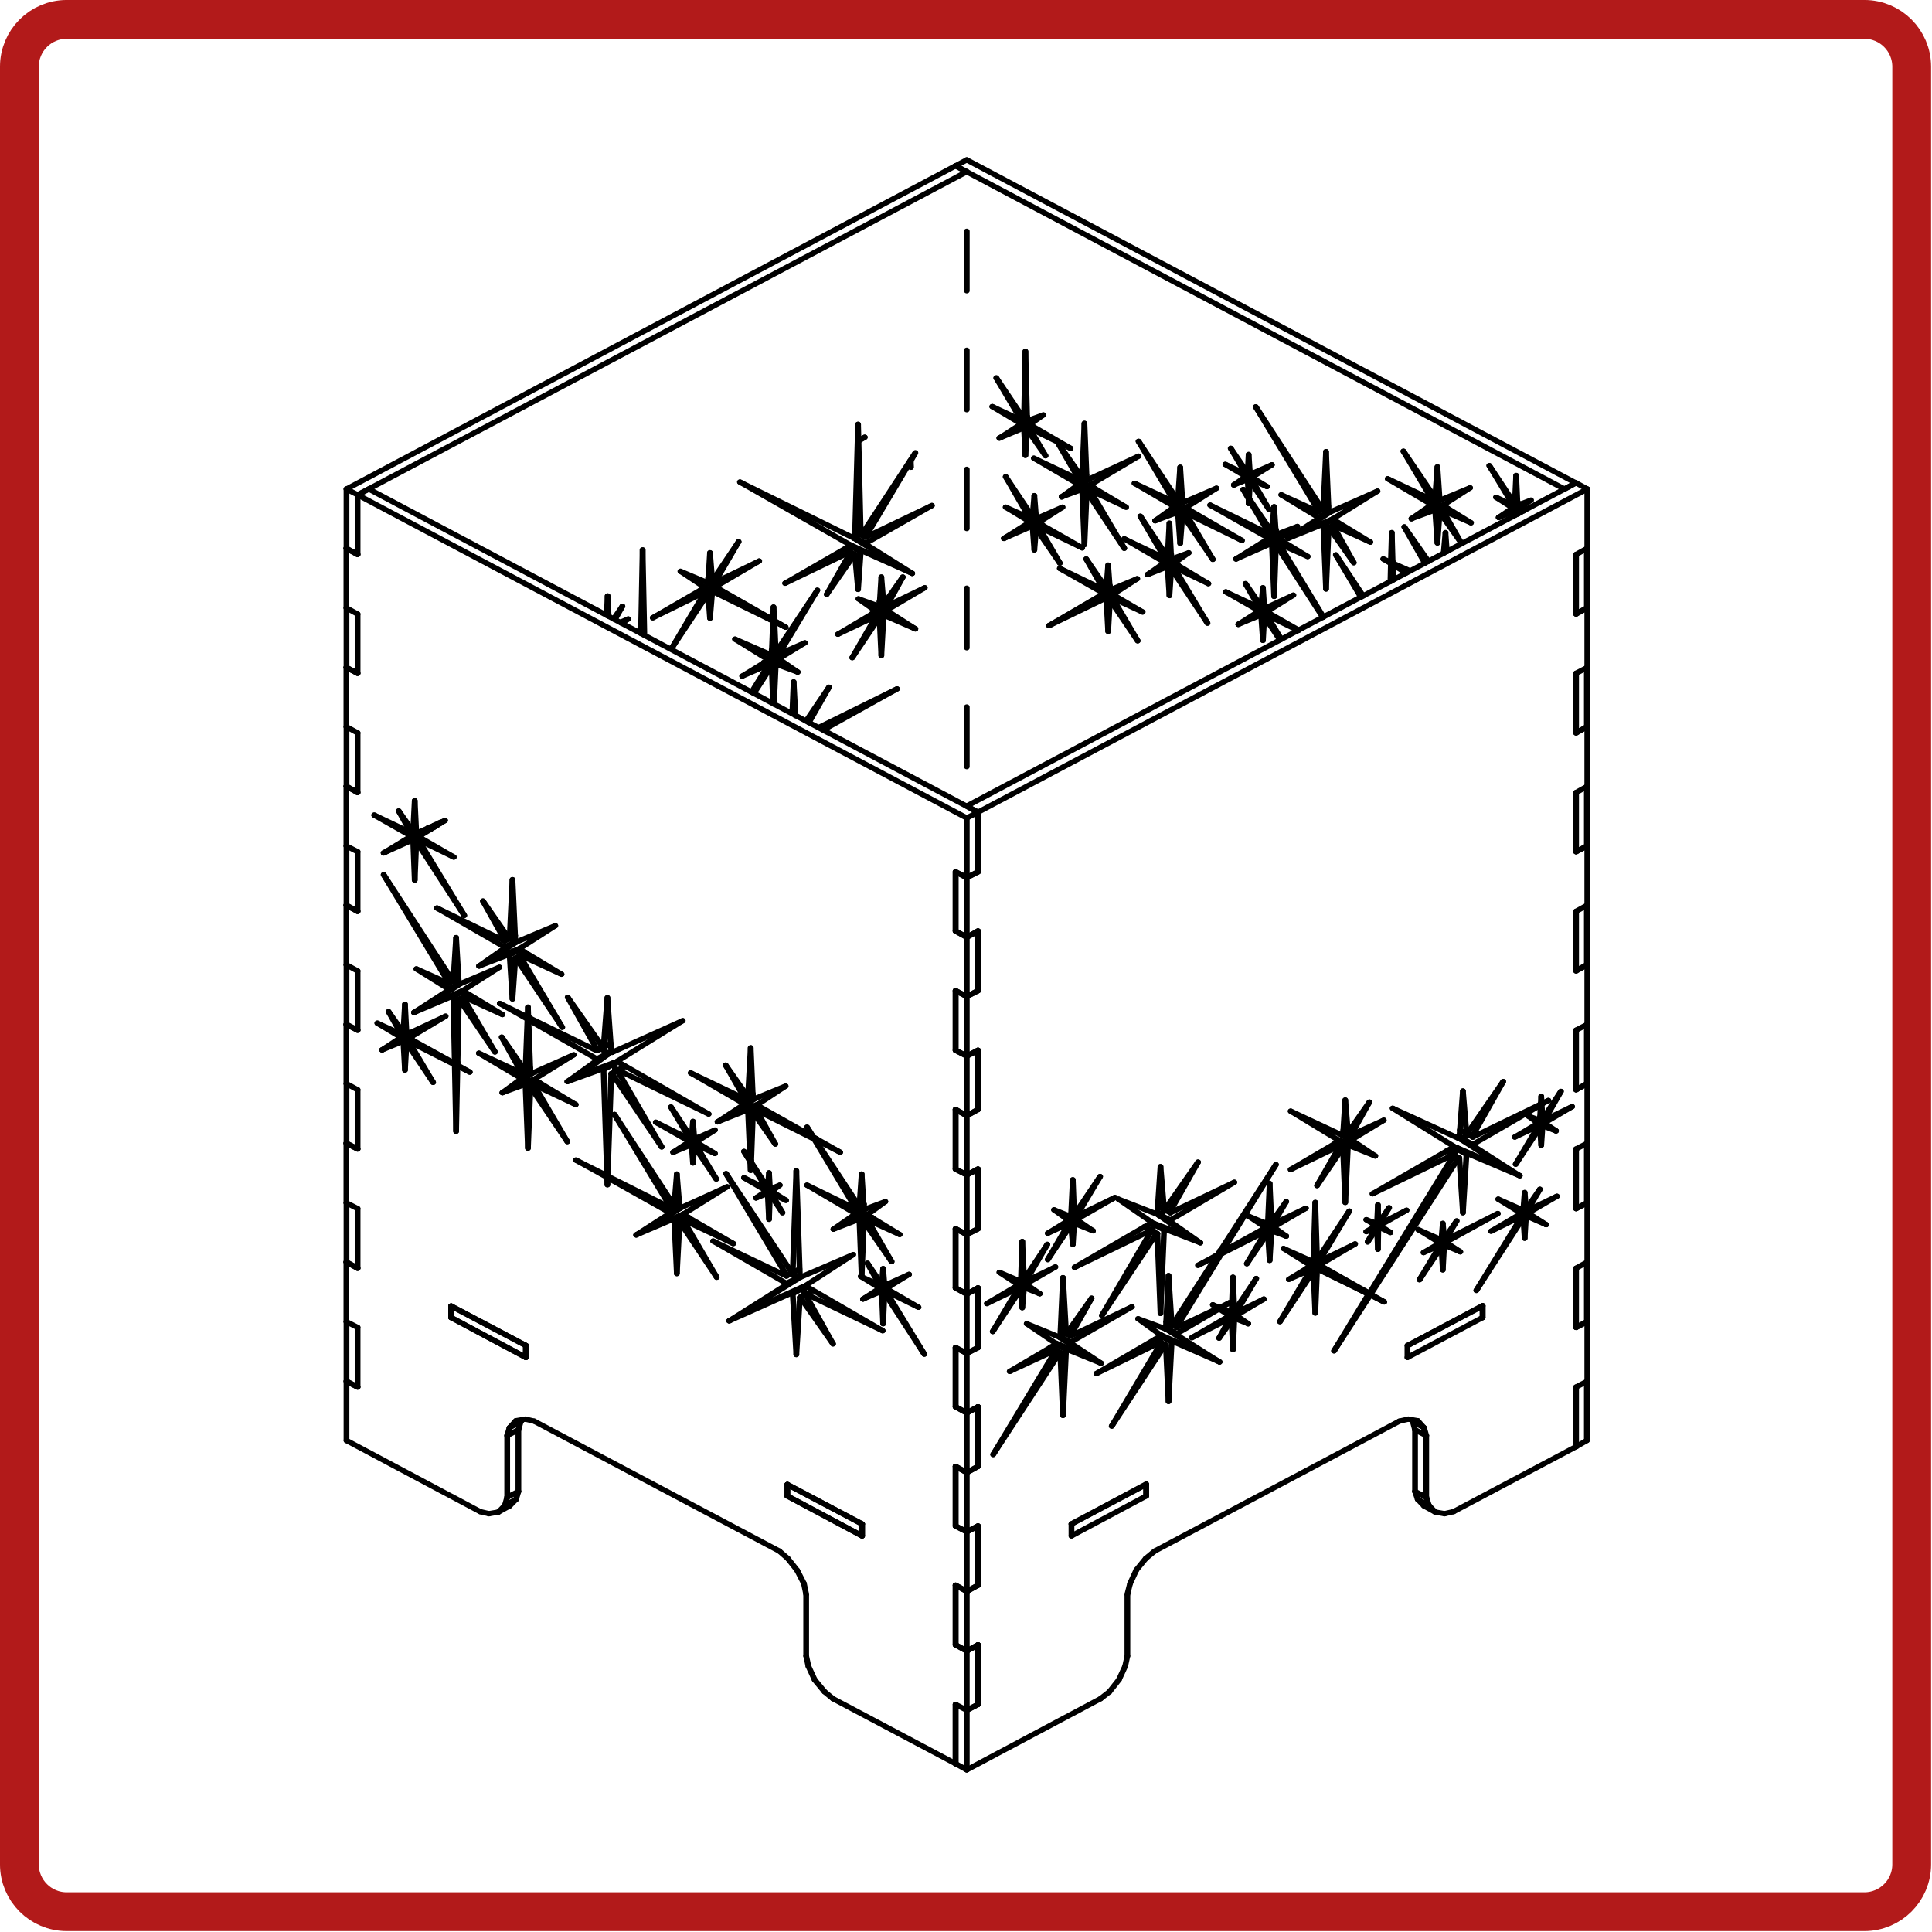 <?xml version="1.0" encoding="UTF-8"?>
<svg width="140mm" height="140mm" version="1.2" viewBox="0 0 1654 1654" xmlns="http://www.w3.org/2000/svg" xmlns:cc="http://creativecommons.org/ns#" xmlns:dc="http://purl.org/dc/elements/1.1/" xmlns:rdf="http://www.w3.org/1999/02/22-rdf-syntax-ns#">
 <path d="m16.6 826.8v-769.7c0-22.37 18.14-40.51 40.51-40.51h1539c22.37 0 40.51 18.14 40.51 40.51v1539c0 22.37-18.14 40.51-40.51 40.51h-1539c-22.37 0-40.51-18.14-40.51-40.51z" fill="none" stroke="#b21a1a" stroke-miterlimit="10" stroke-width="33.21"/>
 <g transform="matrix(.383 0 0 .352 198.4 16.35)" fill-rule="evenodd" stroke-linejoin="bevel" stroke-width="12.87">
  <g fill="none" font-family="Arial" font-size="12px" font-weight="400" stroke="#000" stroke-linecap="round">
   <polyline points="1503 1468 1444 1427"/>
   <polyline points="1528 1483 1503 1468"/>
   <polyline points="1465 1439 1447 1428"/>
   <polyline points="1457 1451 1440 1441"/>
   <polyline points="1465 1437 1448 1427"/>
   <polyline points="1465 1427 1457 1422"/>
   <polyline points="1448 1456 1431 1447"/>
   <polyline points="1457 1422 1448 1417"/>
   <polyline points="1440 1452 1431 1447"/>
   <polyline points="1458 1450 1440 1440"/>
   <polyline points="1496 1334 1392 1263"/>
   <polyline points="1521 1348 1496 1334"/>
   <polyline points="1417 1275 1393 1261"/>
   <polyline points="1393 1302 1370 1289"/>
   <polyline points="1195 1555 1240 1574"/>
   <polyline points="1265 1588 1240 1574"/>
   <polyline points="1191 1566 1191 1565"/>
   <polyline points="1216 1570 1198 1560"/>
   <polyline points="1207 1536 1208 1535"/>
   <polyline points="1224 1555 1207 1545"/>
   <polyline points="256.5 3168 256.5 3313"/>
   <polyline points="1224 1544 1216 1540"/>
   <polyline points="1207 1575 1189 1565"/>
   <polyline points="1392 1302 1383 1297"/>
   <polyline points="1417 1259 1408 1254"/>
   <polyline points="1517 1076 1516 1075"/>
   <polyline points="1198 1571 1189 1565"/>
  </g>
  <g font-family="Arial" font-size="12px" font-weight="400" stroke-linecap="square">
   <circle cx="1188" cy="1451" r="2.5" stroke-width="12.87"/>
  </g>
  <g fill="none" stroke="#000" stroke-linecap="round">
   <polyline points="1213 1464 1188 1449"/>
   <polyline points="1238 1479 1213 1464"/>
   <polyline points="1224 1557 1205 1546"/>
   <polyline points="1188 1449 1188 1448"/>
   <polyline points="1213 1463 1188 1449"/>
   <polyline points="1216 1570 1217 1569"/>
   <polyline points="1207 1575 1210 1664"/>
   <polyline points="256.5 1143 256.5 1288"/>
   <polyline points="1401 1025 1399 1024"/>
   <polyline points="1167 1640 1205 1576"/>
   <polyline points="1199 1572 1162 1637"/>
   <polyline points="1074 1365 1065 1360"/>
   <polyline points="1198 1571 1199 1572"/>
   <polyline points="1074 1365 1069 1298"/>
   <polyline points="438.5 1967 443.6 1971"/>
   <polyline points="1322 1729 1487 1629"/>
   <polyline points="1075 1392 1210 1464"/>
   <polyline points="1256 1612 1253 1689"/>
   <polyline points="1125 1508 1199 1558"/>
   <polyline points="1383 1297 1330 1399"/>
   <polyline points="1207 1545 1205 1546"/>
   <polyline points="1210 1464 1207 1545"/>
   <polyline points="1401 1026 1415 1017"/>
   <polyline points="281.3 3327 256.5 3313"/>
   <polyline points="1213 1465 1188 1451"/>
   <polyline points="984.1 1529 1064 1398"/>
   <polyline points="1240 1574 1201 1544"/>
   <polyline points="1217 1539 1216 1540"/>
   <polyline points="1265 1588 1224 1557"/>
   <polyline points="1057 1383 941.1 1456"/>
   <polyline points="1238 1479 1213 1463"/>
   <polyline points="1205 1576 1207 1575"/>
   <polyline points="1417 1277 1392 1263"/>
   <polyline points="281.3 1591 256.5 1577"/>
   <polyline points="1064 1371 1003 1343"/>
   <polyline points="1075 1365 1074 1365"/>
   <polyline points="1081 1381 1064 1371"/>
   <polyline points="1500 1357 1458 1422"/>
   <polyline points="1382 1281 1237 1372"/>
   <polyline points="1210 1461 1185 1447"/>
   <polyline points="1082 1369 1081 1368"/>
   <polyline points="1179 1318 1082 1369"/>
   <polyline points="1082 1380 1179 1318"/>
   <polyline points="1065 1370 1064 1371"/>
   <polyline points="1213 1463 1211 1430"/>
   <polyline points="1057 1395 984.1 1529"/>
   <polyline points="281.3 2459 256.5 2445"/>
   <polyline points="1198 1560 1141 1598"/>
   <polyline points="1133 1271 1075 1365"/>
   <polyline points="1064 1398 1065 1398"/>
   <polyline points="1643 371.2 1618 356.8"/>
   <polyline points="1447 1428 1401 1410"/>
   <polyline points="452.1 1961 451.8 1966"/>
   <polyline points="1355 1496 1440 1452"/>
   <polyline points="1431 1447 1431 1446"/>
   <polyline points="1210 1461 1081 1381"/>
   <polyline points="1212 1666 1216 1570"/>
   <polyline points="886.2 1459 868.7 1467"/>
   <polyline points="1487 1629 1312 1723"/>
   <polyline points="856.7 1460 873.2 1428"/>
   <polyline points="1440 1453 1387 1553"/>
   <polyline points="1205 1546 1125 1508"/>
   <polyline points="1465 1437 1549 1383"/>
   <polyline points="1057 1382 1057 1383"/>
   <polyline points="1069 1298 1065 1370"/>
   <polyline points="281.3 1302 256.5 1288"/>
   <polyline points="1458 1450 1528 1483"/>
   <polyline points="1440 1441 1355 1496"/>
   <polyline points="1335 1625 1284 1707"/>
   <polyline points="1406 1295 1408 1293"/>
   <polyline points="1003 1343 1057 1382"/>
   <polyline points="1141 1598 1198 1571"/>
   <polyline points="1216 1540 1207 1534"/>
   <polyline points="1518 1090 1518 1074"/>
   <polyline points="281.3 2748 256.5 2734"/>
   <polyline points="1260 1694 1256 1612"/>
   <polyline points="1457 1422 1452 1357"/>
   <polyline points="1448 1456 1452 1548"/>
   <polyline points="1457 1451 1458 1450"/>
   <polyline points="1448 1417 1449 1417"/>
   <polyline points="1392 1302 1393 1302"/>
   <polyline points="1528 1483 1465 1439"/>
   <polyline points="1224 1543 1309 1389"/>
   <polyline points="1401 1410 1440 1440"/>
   <polyline points="1417 1260 1394 1247"/>
   <polyline points="281.6 1157 1643 371.2"/>
   <polyline points="1387 1553 1447 1456"/>
   <polyline points="1440 1452 1440 1453"/>
   <polyline points="1447 1456 1448 1456"/>
   <polyline points="1290 1711 1335 1625"/>
   <polyline points="1330 1399 1392 1302"/>
   <polyline points="1188 1451 1213 1464"/>
   <polyline points="454.5 1964 452 1962"/>
   <polyline points="1199 1558 1198 1560"/>
   <polyline points="1417 1277 1417 1275"/>
   <polyline points="1518 1074 1528 1055"/>
   <polyline points="1065 1398 1069 1457"/>
   <polyline points="1382 1296 1370 1289"/>
   <polyline points="1448 1427 1447 1428"/>
   <polyline points="1081 1368 1133 1271"/>
   <polyline points="1074 1393 1075 1392"/>
   <polyline points="1213 1465 1238 1479"/>
   <polyline points="256.5 1143 1618 356.8"/>
   <polyline points="1447 1456 1440 1453"/>
   <polyline points="1458 1422 1457 1422"/>
   <polyline points="871.4 1469 886.2 1459"/>
   <polyline points="1075 1392 1057 1382"/>
   <polyline points="1465 1426 1458 1422"/>
   <polyline points="1465 1439 1465 1437"/>
   <polyline points="1211 1430 1210 1461"/>
   <polyline points="1217 1569 1265 1588"/>
   <polyline points="1055 1380 1185 1449"/>
   <polyline points="1224 1555 1281 1517"/>
   <polyline points="1224 1555 1224 1557"/>
   <polyline points="1281 1517 1224 1544"/>
   <polyline points="1406 1254 1394 1247"/>
   <polyline points="448.3 1968 444.3 1965"/>
   <polyline points="1224 1544 1224 1543"/>
   <polyline points="1417 1259 1517 1076"/>
   <polyline points="1393 1260 1405 1253"/>
   <polyline points="1217 1569 1198 1558"/>
   <polyline points="1309 1389 1217 1539"/>
   <polyline points="1216 1540 1213 1465"/>
   <polyline points="922.3 1498 918.4 1291"/>
   <polyline points="1224 1543 1217 1539"/>
   <polyline points="463.2 1955 460.3 1960"/>
   <polyline points="1057 1394 1048 1389"/>
   <polyline points="1440 1440 1440 1441"/>
   <polyline points="449.1 1967 443.6 1965"/>
   <polyline points="873.2 1428 853.7 1459"/>
   <polyline points="840.2 1403 838.2 1450"/>
   <polyline points="1065 1398 1048 1389"/>
   <polyline points="466.1 1956 467.5 1953"/>
   <polyline points="1393 1261 1392 1263"/>
   <polyline points="1392 1263 1136 1126"/>
   <polyline points="1549 1383 1465 1427"/>
   <polyline points="1136 1126 1383 1279"/>
   <polyline points="918.4 1291 914.7 1494"/>
   <polyline points="1383 1279 1382 1281"/>
   <polyline points="1237 1372 1382 1296"/>
   <polyline points="1382 1296 1383 1297"/>
   <polyline points="1438 1438 1503 1468"/>
   <polyline points="842.4 1452 840.2 1403"/>
   <polyline points="1393 1302 1400 1387"/>
   <polyline points="256.5 2879 256.5 3023"/>
   <polyline points="1380 1295 1381 1281"/>
   <polyline points="281.6 1157 256.5 1143"/>
   <polyline points="1081 1381 1082 1380"/>
   <polyline points="1400 1387 1406 1295"/>
   <polyline points="1408 1293 1521 1348"/>
   <polyline points="454.5 1964 452 1962"/>
   <polyline points="1205 1576 1199 1572"/>
   <polyline points="1521 1348 1417 1277"/>
   <polyline points="1417 1275 1565 1183"/>
   <polyline points="1565 1183 1417 1260"/>
   <polyline points="1417 1260 1417 1259"/>
   <polyline points="1517 1076 1518 1090"/>
   <polyline points="1081 1368 1075 1365"/>
   <polyline points="1528 1055 1408 1254"/>
   <polyline points="1383 1279 1496 1334"/>
   <polyline points="1408 1254 1406 1254"/>
   <polyline points="1406 1254 1401 1026"/>
   <polyline points="941.1 1456 1057 1394"/>
   <polyline points="1415 1017 1401 1025"/>
   <polyline points="1452 1548 1457 1451"/>
   <polyline points="1401 1025 1400 985.6"/>
   <polyline points="1400 985.6 1393 1261"/>
   <polyline points="1057 1394 1057 1395"/>
   <polyline points="1465 1427 1465 1426"/>
   <polyline points="256.5 1432 256.5 1577"/>
   <polyline points="281.3 1881 256.5 1866"/>
   <polyline points="281.3 2170 256.5 2156"/>
   <polyline points="256.5 2011 256.5 2156"/>
   <polyline points="1408 1293 1383 1279"/>
   <polyline points="441.8 1970 444 1971"/>
   <polyline points="256.5 2300 256.5 2445"/>
   <polyline points="1074 1393 1057 1383"/>
   <polyline points="1069 1457 1074 1393"/>
   <polyline points="256.5 2590 256.5 2734"/>
   <polyline points="256.5 1722 256.5 1866"/>
   <polyline points="1064 1398 1057 1395"/>
   <polyline points="1406 1295 1382 1281"/>
   <polyline points="1082 1369 1065 1360"/>
   <polyline points="1082 1380 1065 1370"/>
   <polyline points="1185 1447 1062 1370"/>
   <polyline points="1465 1426 1500 1357"/>
   <polyline points="1210 1464 1185 1449"/>
   <polyline points="281.3 3038 256.5 3023"/>
   <polyline points="1452 1357 1448 1427"/>
   <polyline points="456.4 1963 456.2 1959"/>
   <polyline points="1401 1026 1399 1025"/>
   <polyline points="621.2 3616 596.1 3631"/>
   <polyline points="640.7 3581 640.7 3431"/>
   <polyline points="640.7 3431 646 3411"/>
   <polyline points="646 3411 620.9 3426"/>
   <polyline points="256.5 2445 256.3 2445"/>
   <polyline points="403.8 2473 361.1 2492"/>
   <polyline points="396.8 2477 382.8 2486"/>
   <polyline points="382.8 2464 377.8 2467"/>
   <polyline points="256.5 2155 256.3 2155"/>
   <polyline points="504.7 2539 498.5 2543"/>
   <polyline points="509.1 2347 485.4 2361"/>
   <polyline points="517.6 2362 494 2376"/>
   <polyline points="520.7 2377 520.5 2366"/>
   <polyline points="646 3411 650.2 3406"/>
   <polyline points="507.6 2346 484.8 2359"/>
   <polyline points="529.5 2372 507.6 2384"/>
   <polyline points="630.1 2596 671.4 2564"/>
   <polyline points="505.9 2545 504.5 2546"/>
   <polyline points="668.9 2565 647.5 2577"/>
   <polyline points="676.9 2578 655.3 2591"/>
   <polyline points="667.6 2564 646.9 2576"/>
   <polyline points="682.1 2590 681.8 2583"/>
   <polyline points="656.5 2557 646.9 2563"/>
   <polyline points="517.6 2380 509 2385"/>
   <polyline points="529.5 2372 518.2 2378"/>
   <polyline points="843 2815 839.1 2817"/>
   <polyline points="494 2339 485.4 2344"/>
   <polyline points="687.7 2587 677.3 2593"/>
   <polyline points="423.8 1985 364.6 2014"/>
   <polyline points="364.6 2014 339.6 2028"/>
   <polyline points="413.4 1980 399.8 1988"/>
   <polyline points="412.5 1979 399.5 1986"/>
   <polyline points="635.5 3600 621.2 3616"/>
   <polyline points="412.1 1971 399.5 1978"/>
   <polyline points="666.1 2429 661 2432"/>
   <polyline points="404.7 1975 399.8 1978"/>
  </g>
  <g font-family="Arial" font-size="12px" font-weight="400">
   <g fill="none" stroke="#000" stroke-linecap="round">
    <polyline points="929.2 2943 904.1 2957"/>
    <polyline points="1010 2906 987.9 2918"/>
    <polyline points="1002 2892 979.8 2904"/>
    <polyline points="1001 2890 979.3 2903"/>
    <polyline points="844.2 2816 840.2 2818"/>
    <polyline points="644.4 2261 619.6 2275"/>
    <polyline points="635.5 2245 610.6 2259"/>
    <polyline points="633.9 2243 610 2257"/>
    <polyline points="647 2276 646.2 2263"/>
    <polyline points="412.1 1971 405.5 1975"/>
    <polyline points="1010 2921 1001 2926"/>
    <polyline points="425.1 1994 418.5 1997"/>
    <polyline points="1668 3954 1643 3969"/>
    <polyline points="775.3 2570 842 2517"/>
    <polyline points="854.1 2538 829.1 2553"/>
    <polyline points="841.2 2515 816.1 2529"/>
    <polyline points="668.4 2431 663.2 2434"/>
    <polyline points="840.4 2812 839 2813"/>
    <polyline points="856.1 2540 831.1 2555"/>
    <polyline points="1010 2922 1002 2926"/>
    <polyline points="831 2501 816.1 2509"/>
    <polyline points="842 2517 816.9 2532"/>
    <polyline points="644.4 2279 635.4 2284"/>
    <polyline points="657 2270 645.1 2277"/>
    <polyline points="1012 2742 1042 2720"/>
    <polyline points="1045 2726 1012 2742"/>
    <polyline points="418.5 1989 405.5 1997"/>
    <polyline points="1012 2742 986.7 2756"/>
    <polyline points="1038 2731 1027 2738"/>
    <polyline points="1277 3083 1137 3151"/>
    <polyline points="1265 3064 1265 3061"/>
    <polyline points="1265 3064 1240 3078"/>
    <polyline points="847 2491 831.1 2501"/>
    <polyline points="1265 3061 1249 3051"/>
    <polyline points="1254 3049 1240 3057"/>
    <polyline points="1284 3101 1270 3109"/>
    <polyline points="667.2 2551 656.6 2557"/>
    <polyline points="1027 2720 1023 2722"/>
    <polyline points="1044 2736 1039 2739"/>
    <polyline points="1668 3665 1668 3809"/>
    <polyline points="1668 3809 1643 3824"/>
    <polyline points="1668 3665 1643 3679"/>
    <polyline points="1283 3103 1271 3109"/>
    <polyline points="1207 2851 1198 2856"/>
    <polyline points="1198 2842 1194 2844"/>
    <polyline points="1161 2778 1159 2779"/>
    <polyline points="1207 2857 1204 2859"/>
    <polyline points="630.1 2596 605 2611"/>
    <polyline points="1198 2842 1195 2843"/>
    <polyline points="578 2288 552.9 2303"/>
    <polyline points="1212 2854 1207 2857"/>
    <polyline points="1213 2846 1197 2853"/>
    <polyline points="1176 2639 1111 2668"/>
    <polyline points="1111 2668 1086 2682"/>
    <polyline points="1166 2627 1146 2639"/>
    <polyline points="1180 2652 1180 2645"/>
    <polyline points="1161 2776 1159 2777"/>
    <polyline points="1175 2642 1154 2654"/>
    <polyline points="1165 2626 1145 2638"/>
    <polyline points="1153 2620 1146 2624"/>
    <polyline points="1e3 2886 993.3 2881"/>
    <polyline points="1436 3099 1411 3113"/>
    <polyline points="999.7 2878 989.2 2884"/>
    <polyline points="1459 3080 1448 3087"/>
    <polyline points="1459 3080 1448 3086"/>
    <polyline points="1668 3375 1643 3390"/>
    <polyline points="640.7 3581 615.7 3595"/>
    <polyline points="1452 3076 1448 3079"/>
    <polyline points="1458 3073 1453 3076"/>
    <polyline points="1165 2614 1154 2620"/>
    <polyline points="418.4 1988 404.7 1996"/>
    <polyline points="1370 2929 1417 2894"/>
    <polyline points="1370 2929 1345 2943"/>
    <polyline points="1414 2895 1394 2906"/>
    <polyline points="1413 2886 1409 2884"/>
    <polyline points="1428 2917 1428 2913"/>
    <polyline points="1413 2882 1394 2893"/>
    <polyline points="640.7 3581 635.5 3600"/>
    <polyline points="1424 2906 1370 2929"/>
    <polyline points="1432 2915 1413 2926"/>
    <polyline points="396.6 2488 391.5 2491"/>
    <polyline points="1422 2922 1414 2926"/>
    <polyline points="1413 2882 1403 2887"/>
    <polyline points="1305 2722 1302 2724"/>
    <polyline points="1668 3231 1643 3245"/>
    <polyline points="1668 3086 1643 3101"/>
    <polyline points="1668 2797 1668 2942"/>
    <polyline points="1668 2942 1643 2956"/>
    <polyline points="1165 2620 1160 2617"/>
    <polyline points="1668 2797 1643 2811"/>
    <polyline points="1668 2652 1643 2667"/>
    <polyline points="1668 2218 1668 2363"/>
    <polyline points="1432 2915 1422 2921"/>
    <polyline points="1668 2363 1643 2377"/>
    <polyline points="1409 3689 1242 3592"/>
    <polyline points="1413 2893 1394 2905"/>
    <polyline points="1668 2508 1668 2652"/>
    <polyline points="1242 3564 1242 3592"/>
    <polyline points="490.4 3130 657.4 3226"/>
    <polyline points="657.4 3226 657.4 3255"/>
    <polyline points="490.4 3130 490.4 3158"/>
    <polyline points="281.3 1157 281.3 1302"/>
    <polyline points="256.3 1432 256.3 1287"/>
    <polyline points="281.3 1447 281.3 1591"/>
    <polyline points="281.3 1591 256.3 1577"/>
    <polyline points="256.5 2734 256.3 2734"/>
    <polyline points="256.3 1721 256.3 1577"/>
    <polyline points="518.2 2364 495.4 2377"/>
    <polyline points="929.2 2943 1004 2891"/>
    <polyline points="281.3 1736 256.3 1721"/>
    <polyline points="281.3 1736 281.3 1881"/>
    <polyline points="256.3 2011 256.3 1866"/>
    <polyline points="635.5 3600 610.4 3615"/>
    <polyline points="256.5 1287 256.3 1287"/>
    <polyline points="281.3 2025 256.3 2011"/>
    <polyline points="256.3 2300 256.3 2155"/>
    <polyline points="256.3 2589 256.3 2445"/>
    <polyline points="281.3 2604 256.3 2589"/>
    <polyline points="281.3 2604 281.3 2748"/>
    <polyline points="281.3 2748 256.3 2734"/>
    <polyline points="1010 2908 989.2 2920"/>
    <polyline points="1299 3092 1284 3101"/>
    <polyline points="1422 2907 1402 2919"/>
    <polyline points="256.3 2879 256.3 2734"/>
    <polyline points="281.3 2893 256.3 2879"/>
    <polyline points="1154 2620 1145 2625"/>
    <polyline points="281.3 2893 281.3 3038"/>
    <polyline points="256.3 3168 256.3 3023"/>
    <polyline points="281.3 3182 256.3 3168"/>
    <polyline points="578 2288 635.6 2245"/>
    <polyline points="281.3 3182 281.3 3327"/>
    <polyline points="281.3 3327 256.5 3313"/>
    <polyline points="256.5 3313 256.5 3457"/>
    <polyline points="574.9 3635 555.3 3630"/>
    <polyline points="1038 2739 1034 2742"/>
    <polyline points="610.4 3615 596.1 3631"/>
    <polyline points="615.7 3595 610.4 3615"/>
    <polyline points="615.7 3595 615.7 3445"/>
    <polyline points="615.7 3445 620.9 3426"/>
    <polyline points="879.7 2547 863.2 2556"/>
    <polyline points="1203 2839 1198 2842"/>
    <polyline points="620.9 3426 635.2 3409"/>
    <polyline points="656.5 3405 676 3410"/>
    <polyline points="676 3410 1224 3726"/>
    <polyline points="1243 3744 1264 3773"/>
    <polyline points="1264 3773 1279 3805"/>
    <polyline points="1279 3805 1284 3831"/>
    <polyline points="633.8 2242 622.7 2235"/>
    <polyline points="1284 3981 1284 3831"/>
    <polyline points="987.9 2884 979.8 2888"/>
    <polyline points="1034 2724 1023 2730"/>
    <polyline points="1344 4085 1325 4068"/>
    <polyline points="1643 3969 1618 3954"/>
    <polyline points="1618 3954 1618 3809"/>
    <polyline points="1643 3824 1618 3809"/>
    <polyline points="1643 3679 1643 3824"/>
    <polyline points="281.3 3038 256.3 3023"/>
    <polyline points="1643 3679 1618 3665"/>
    <polyline points="1618 3665 1618 3520"/>
    <polyline points="1643 3535 1618 3520"/>
    <polyline points="1643 3390 1643 3535"/>
    <polyline points="1618 3375 1618 3231"/>
    <polyline points="1643 3245 1618 3231"/>
    <polyline points="1197 2853 1211 2842"/>
    <polyline points="1618 3086 1618 2942"/>
    <polyline points="1643 2956 1618 2942"/>
    <polyline points="1643 2811 1643 2956"/>
    <polyline points="1033 2716 1028 2720"/>
    <polyline points="1643 2811 1618 2797"/>
    <polyline points="1643 2667 1618 2652"/>
    <polyline points="1643 2522 1643 2667"/>
    <polyline points="1197 2853 1172 2867"/>
    <polyline points="1643 2377 1618 2363"/>
    <polyline points="1643 2233 1643 2377"/>
    <polyline points="1618 2218 1618 2074"/>
    <polyline points="1643 2088 1618 2074"/>
    <polyline points="377.8 2467 350.6 2414"/>
    <polyline points="504.7 2537 498.5 2540"/>
    <polyline points="1325 4068 1303 4039"/>
    <polyline points="1668 2074 1643 2088"/>
    <polyline points="1080 2759 1039 2739"/>
    <polyline points="306.4 1143 281.3 1157"/>
    <polyline points="1668 1929 306.4 1143"/>
    <polyline points="1012 2905 929.2 2943"/>
    <polyline points="1262 3248 1254 3100"/>
    <polyline points="1643 1943 281.3 1157"/>
    <polyline points="418.5 1989 496.3 2038"/>
    <polyline points="1112 3166 1240 3078"/>
    <polyline points="1028 2738 1027 2738"/>
    <polyline points="679.1 2577 630.1 2596"/>
    <polyline points="561.5 2145 619.6 2236"/>
    <polyline points="1269 3040 1254 3049"/>
    <polyline points="1010 2922 1084 3060"/>
    <polyline points="281.3 1302 256.3 1287"/>
    <polyline points="645.1 2263 737.1 2323"/>
    <polyline points="1402 2887 1394 2891"/>
    <polyline points="1271 3109 1270 3109"/>
    <polyline points="1153 2653 1086 2682"/>
    <polyline points="863.2 2556 848.3 2565"/>
    <polyline points="555.3 3630 256.5 3457"/>
    <polyline points="1344 3222 1271 3109"/>
    <polyline points="677.3 2580 656.6 2592"/>
    <polyline points="1175 2655 1174 2656"/>
    <polyline points="1284 3101 1283 3103"/>
    <polyline points="604.9 2421 518.2 2378"/>
   </g>
   <g stroke-linecap="square">
    <circle cx="1618" cy="4243" r="2.5" stroke-width="12.87"/>
   </g>
   <g fill="none" stroke="#000" stroke-linecap="round">
    <polyline points="1240 3078 1240 3075"/>
    <polyline points="1283 3080 1284 3082"/>
    <polyline points="496.3 2038 418.5 1997"/>
    <polyline points="403.8 2483 390.7 2490"/>
    <polyline points="1618 4243 1344 4085"/>
    <polyline points="1389 3005 1283 3080"/>
    <polyline points="1031 2681 1034 2723"/>
    <polyline points="1271 3060 1389 3005"/>
    <polyline points="829.1 2500 816.9 2507"/>
    <polyline points="1262 2801 1270 3058"/>
    <polyline points="377.8 2477 377.5 2476"/>
    <polyline points="1254 3049 1262 2801"/>
    <polyline points="640.7 3431 615.7 3445"/>
    <polyline points="863.2 2556 862.4 2558"/>
    <polyline points="1252 3049 1254 3049"/>
    <polyline points="409 2094 405.5 1997"/>
    <polyline points="506.9 2332 495.4 2339"/>
    <polyline points="1240 3057 1240 3055"/>
    <polyline points="1409 3660 1409 3689"/>
    <polyline points="1076 2972 1240 3057"/>
    <polyline points="1240 3075 1076 2972"/>
    <polyline points="1448 3087 1448 3086"/>
    <polyline points="256.5 3023 256.3 3023"/>
    <polyline points="1160 2502 1165 2626"/>
    <polyline points="1456 3173 1453 3094"/>
    <polyline points="1289 4006 1284 3981"/>
    <polyline points="1459 3098 1456 3173"/>
    <polyline points="1643 2522 1618 2508"/>
    <polyline points="1104 2544 1153 2620"/>
    <polyline points="1464 3095 1463 3095"/>
    <polyline points="1360 2756 1304 2725"/>
    <polyline points="1535 3133 1464 3095"/>
    <polyline points="432.5 2402 407.4 2416"/>
    <polyline points="1464 3088 1535 3133"/>
    <polyline points="645.1 2263 621.1 2276"/>
    <polyline points="768.9 2640 677.3 2593"/>
    <polyline points="1459 3080 1514 3053"/>
    <polyline points="668.9 2565 764.3 2519"/>
    <polyline points="1458 3073 1448 3079"/>
   </g>
  </g>
  <g fill="none" stroke="#000" stroke-linecap="round">
   <polyline points="318.5 1936 399.5 1978"/>
   <polyline points="1456 3039 1459 3080"/>
   <polyline points="655.3 2557 647.5 2562"/>
   <polyline points="633.3 2229 610 2242"/>
   <polyline points="775.3 2570 750.3 2584"/>
   <polyline points="1422 2921 1422 2922"/>
   <polyline points="1452 3076 1453 3076"/>
   <polyline points="1204 2845 1225 2836"/>
   <polyline points="1413 2893 1414 2895"/>
   <polyline points="517.6 2362 518.2 2364"/>
   <polyline points="485.4 2361 484.8 2359"/>
   <polyline points="390.7 2468 391.5 2469"/>
   <polyline points="364.6 2014 419.3 1977"/>
   <polyline points="1215 2736 1166 2660"/>
   <polyline points="281.3 2459 256.3 2445"/>
   <polyline points="619.6 2275 552.9 2303"/>
   <polyline points="1406 3058 1448 3079"/>
   <polyline points="1448 3086 1406 3058"/>
  </g>
  <g fill="none" font-family="Arial" font-size="12px" font-weight="400" stroke="#000" stroke-linecap="round">
   <polyline points="1028 2720 1031 2681"/>
   <polyline points="1153 2620 1154 2620"/>
   <polyline points="1471 3082 1436 3099"/>
   <polyline points="1145 2625 1146 2624"/>
   <polyline points="1174 2641 1153 2653"/>
   <polyline points="1026 2563 1145 2625"/>
   <polyline points="1039 2739 1034 2742"/>
   <polyline points="1145 2638 1026 2563"/>
   <polyline points="1643 3969 1643 4113"/>
   <polyline points="387.2 2556 383.6 2486"/>
   <polyline points="1146 2639 1145 2638"/>
   <polyline points="1083 2821 1034 2742"/>
   <polyline points="383.6 2464 387.2 2396"/>
   <polyline points="1111 2668 1169 2626"/>
   <polyline points="1086 2682 1146 2639"/>
   <polyline points="1422 2909 1493 2956"/>
   <polyline points="396.9 2479 383.6 2486"/>
   <polyline points="504.6 2544 532.1 2561"/>
   <polyline points="1159 2779 1145 2754"/>
   <polyline points="633.3 2229 621.1 2236"/>
   <polyline points="325.5 2442 377.5 2468"/>
   <polyline points="507.4 2343 498.7 2337"/>
   <polyline points="1185 2649 1175 2655"/>
   <polyline points="1463 3095 1459 3098"/>
   <polyline points="1160 2800 1159 2779"/>
   <polyline points="737.1 2323 645.1 2277"/>
   <polyline points="1160 2782 1160 2800"/>
   <polyline points="1286 2836 1394 2893"/>
   <polyline points="1668 2218 1643 2233"/>
   <polyline points="494 2376 407.4 2416"/>
   <polyline points="1195 2843 1160 2782"/>
   <polyline points="1413 2926 1408 3058"/>
   <polyline points="842 2517 841.2 2515"/>
   <polyline points="1668 3520 1643 3535"/>
   <polyline points="1194 2844 1195 2843"/>
   <polyline points="1034 2723 1034 2724"/>
   <polyline points="425.1 1994 412.5 2001"/>
   <polyline points="1145 2818 1194 2844"/>
   <polyline points="1023 2730 1022 2729"/>
   <polyline points="989.2 2920 987.9 2918"/>
   <polyline points="1194 2849 1145 2818"/>
   <polyline points="1299 2718 1286 2695"/>
   <polyline points="281.3 2315 256.3 2300"/>
   <polyline points="1034 2724 1080 2702"/>
   <polyline points="1195 2850 1194 2849"/>
   <polyline points="1436 3099 1468 3076"/>
   <polyline points="627.5 2093 633.9 2243"/>
   <polyline points="1172 2867 1195 2850"/>
   <polyline points="764.3 2519 676.7 2578"/>
   <polyline points="1198 2856 1172 2867"/>
   <polyline points="1453 3076 1456 3039"/>
   <polyline points="1201 2919 1198 2856"/>
   <polyline points="1203 2859 1201 2919"/>
   <polyline points="361.1 2492 336.1 2507"/>
   <polyline points="1204 2859 1203 2859"/>
   <polyline points="382.8 2464 383.6 2464"/>
   <polyline points="1207 2857 1231 2903"/>
   <polyline points="646.9 2576 552.4 2515"/>
   <polyline points="399.8 1978 373.3 1926"/>
   <polyline points="498.5 2540 495.4 2377"/>
   <polyline points="1027 2738 986.7 2756"/>
   <polyline points="676.7 2578 677.3 2580"/>
   <polyline points="1668 1929 1668 2074"/>
   <polyline points="509 2347 598.2 2306"/>
   <polyline points="989.2 2884 979.3 2890"/>
   <polyline points="841.2 2515 824.6 2504"/>
   <polyline points="1240 3055 1105 2808"/>
  </g>
  <g fill="none" stroke="#000" stroke-linecap="round">
   <polyline points="1225 2836 1207 2851"/>
   <polyline points="1422 2909 1403 2920"/>
   <polyline points="1203 2844 1204 2845"/>
   <polyline points="1475 3022 1414 2926"/>
   <polyline points="1548 3247 1459 3098"/>
   <polyline points="829.1 2553 750.3 2584"/>
   <polyline points="668.9 2599 667.6 2599"/>
   <polyline points="655.3 2557 656.6 2557"/>
   <polyline points="1207 2851 1198 2856"/>
   <polyline points="1154 2620 1160 2502"/>
   <polyline points="667.4 2558 661.5 2554"/>
   <polyline points="404.7 1996 339.6 2028"/>
   <polyline points="676.7 2594 668.9 2599"/>
   <polyline points="1165 2660 1161 2780"/>
   <polyline points="1039 2732 1080 2759"/>
   <polyline points="1166 2660 1165 2660"/>
   <polyline points="1280 3103 1279 3085"/>
   <polyline points="1302 2724 1175 2655"/>
   <polyline points="1284 3082 1455 3190"/>
   <polyline points="1394 2891 1302 2724"/>
   <polyline points="1411 3113 1448 3087"/>
   <polyline points="647.5 2577 646.9 2576"/>
   <polyline points="1394 2893 1394 2891"/>
   <polyline points="610.6 2259 610 2257"/>
   <polyline points="1394 2905 1286 2836"/>
   <polyline points="256.5 1577 256.3 1577"/>
   <polyline points="1345 2943 1394 2906"/>
   <polyline points="518.2 2378 517.6 2380"/>
   <polyline points="412.8 2310 484.8 2345"/>
   <polyline points="1402 2919 1345 2943"/>
   <polyline points="339.6 2081 494 2339"/>
   <polyline points="1403 2920 1402 2919"/>
   <polyline points="1015 2918 1014 2910"/>
   <polyline points="1408 3058 1403 2920"/>
   <polyline points="373.3 1926 404.7 1975"/>
   <polyline points="1414 2926 1413 2926"/>
   <polyline points="667.6 2564 668.9 2565"/>
   <polyline points="432.5 2402 509.9 2347"/>
   <polyline points="1265 3061 1240 3075"/>
   <polyline points="1452 3094 1411 3113"/>
   <polyline points="1422 2922 1475 3022"/>
   <polyline points="1493 2956 1422 2921"/>
   <polyline points="1303 4039 1289 4006"/>
   <polyline points="1422 2907 1422 2909"/>
   <polyline points="1408 2809 1413 2893"/>
   <polyline points="1402 2887 1403 2887"/>
   <polyline points="676.7 2594 750 2730"/>
   <polyline points="1304 2725 1402 2887"/>
   <polyline points="1300 2719 1360 2756"/>
   <polyline points="507.6 2346 509 2347"/>
   <polyline points="1286 2695 1300 2719"/>
   <polyline points="1174 2641 1175 2642"/>
   <polyline points="862.4 2558 850.2 2565"/>
   <polyline points="1165 2626 1166 2627"/>
   <polyline points="1238 2595 1174 2641"/>
   <polyline points="904.1 2957 979.8 2904"/>
   <polyline points="391.5 2469 377.8 2477"/>
   <polyline points="390.7 2468 377.5 2476"/>
   <polyline points="281.3 2025 281.3 2170"/>
   <polyline points="986.7 2756 1023 2730"/>
   <polyline points="1023 2722 981.8 2646"/>
   <polyline points="1461 2876 1422 2907"/>
   <polyline points="1031 2782 1028 2738"/>
   <polyline points="399.8 1988 399.5 1986"/>
   <polyline points="281.3 2315 281.3 2459"/>
   <polyline points="1643 1943 1643 2088"/>
   <polyline points="1034 2742 1031 2782"/>
   <polyline points="1038 2739 1083 2821"/>
   <polyline points="751 2379 829.1 2500"/>
   <polyline points="390.7 2490 387.2 2556"/>
   <polyline points="1039 2739 1038 2739"/>
   <polyline points="361.1 2492 399.1 2465"/>
   <polyline points="1038 2731 1039 2732"/>
   <polyline points="1618 2508 1618 2363"/>
   <polyline points="1080 2702 1038 2731"/>
   <polyline points="518.2 2362 432.5 2402"/>
   <polyline points="981.8 2646 1027 2720"/>
   <polyline points="1252 3049 1240 3055"/>
   <polyline points="1022 2723 1023 2722"/>
   <polyline points="947.9 2683 1022 2723"/>
   <polyline points="1307 2723 1304 2725"/>
   <polyline points="1022 2729 947.9 2683"/>
   <polyline points="1279 3085 1277 3083"/>
   <polyline points="596.1 3631 574.9 3635"/>
   <polyline points="647.5 2562 603.5 2476"/>
   <polyline points="418.2 1998 413.3 2001"/>
   <polyline points="1175 2642 1299 2718"/>
   <polyline points="646.9 2563 647.5 2562"/>
   <polyline points="552.4 2515 646.9 2563"/>
   <polyline points="1254 3100 1252 3098"/>
   <polyline points="1201 2806 1203 2844"/>
   <polyline points="605 2611 647.5 2577"/>
   <polyline points="1618 4243 1618 4099"/>
   <polyline points="517.6 2380 588.3 2512"/>
   <polyline points="619.6 2236 610.6 2241"/>
   <polyline points="1224 3726 1243 3744"/>
   <polyline points="655.3 2591 605 2611"/>
   <polyline points="656.6 2592 655.3 2591"/>
   <polyline points="662.9 2426 661.2 2427"/>
   <polyline points="854.1 2538 775.3 2570"/>
   <polyline points="662.1 2746 656.6 2592"/>
   <polyline points="1028 2720 1022 2723"/>
   <polyline points="667.6 2599 662.1 2746"/>
   <polyline points="1668 2508 1643 2522"/>
   <polyline points="750 2730 668.9 2599"/>
   <polyline points="1001 2890 1002 2892"/>
   <polyline points="403.8 2483 396.9 2487"/>
   <polyline points="677.3 2593 676.7 2594"/>
   <polyline points="599.1 2394 661.2 2427"/>
   <polyline points="1174 2656 1166 2660"/>
   <polyline points="663.2 2434 667.6 2564"/>
   <polyline points="281.3 2170 256.3 2155"/>
   <polyline points="840.3 2814 979.3 2890"/>
   <polyline points="816.1 2529 663.2 2434"/>
   <polyline points="816.9 2532 816.1 2529"/>
   <polyline points="750.3 2584 816.9 2532"/>
   <polyline points="588.3 2512 509 2385"/>
   <polyline points="339.6 2028 399.8 1988"/>
   <polyline points="1463 3095 1548 3247"/>
   <polyline points="831.1 2555 829.1 2553"/>
   <polyline points="1252 3098 1112 3166"/>
   <polyline points="1270 3109 1262 3248"/>
   <polyline points="769.2 2775 839 2813"/>
   <polyline points="839.1 2817 769.2 2775"/>
   <polyline points="1668 4099 1643 4113"/>
   <polyline points="839.7 2835 839.1 2817"/>
   <polyline points="633.9 2284 627.5 2383"/>
   <polyline points="979.3 2903 840.2 2818"/>
  </g>
  <g fill="none" font-family="Arial" font-size="12px" font-weight="400" stroke="#000" stroke-linecap="round">
   <polyline points="1146 2624 1104 2544"/>
   <polyline points="987.9 2918 904.1 2957"/>
   <polyline points="989.2 2884 994.9 2809"/>
   <polyline points="994.9 3051 989.2 2920"/>
   <polyline points="1002 2926 1001 2926"/>
   <polyline points="1084 3060 1002 2926"/>
   <polyline points="1010 2921 1010 2922"/>
   <polyline points="518.2 2364 604.9 2421"/>
   <polyline points="1010 2908 1121 2978"/>
   <polyline points="1010 2906 1010 2908"/>
   <polyline points="405.5 1975 409 1901"/>
   <polyline points="848.3 2565 840.3 2814"/>
   <polyline points="1107 2840 1010 2906"/>
   <polyline points="1277 3083 1252 3098"/>
   <polyline points="1643 4113 1618 4099"/>
   <polyline points="1002 2892 1107 2840"/>
   <polyline points="1469 3092 1464 3095"/>
   <polyline points="656.6 2557 661 2432"/>
   <polyline points="644.5 2260 578 2288"/>
   <polyline points="1198 2842 1201 2806"/>
   <polyline points="644.4 2260 645.1 2263"/>
   <polyline points="677.3 2580 768.9 2640"/>
   <polyline points="987.9 2884 989.2 2884"/>
   <polyline points="723.2 2205 644.4 2260"/>
   <polyline points="855.4 2664 987.9 2884"/>
   <polyline points="1145 2754 1159 2777"/>
   <polyline points="979.8 2888 855.4 2664"/>
   <polyline points="413.3 2001 412.5 2001"/>
   <polyline points="281.3 1881 256.3 1866"/>
   <polyline points="979.3 2890 979.8 2888"/>
   <polyline points="1463 3087 1464 3088"/>
   <polyline points="961 2743 850.2 2565"/>
   <polyline points="1212 2854 1203 2859"/>
   <polyline points="848.3 2511 850.2 2513"/>
   <polyline points="1643 3101 1618 3086"/>
   <polyline points="645.1 2277 644.4 2279"/>
   <polyline points="1283 3103 1344 3222"/>
   <polyline points="409 1901 412.5 1979"/>
   <polyline points="1161 2781 1160 2782"/>
   <polyline points="862.4 2558 961 2743"/>
   <polyline points="390.3 2460 383.6 2464"/>
   <polyline points="1453 3094 1452 3094"/>
   <polyline points="1066 2663 863.2 2556"/>
   <polyline points="863.2 2536 1066 2663"/>
   <polyline points="862.4 2534 863.2 2536"/>
   <polyline points="1008 2436 862.4 2534"/>
   <polyline points="1618 2797 1618 2652"/>
   <polyline points="850.2 2513 1008 2436"/>
   <polyline points="552.9 2303 610.6 2259"/>
  </g>
  <g fill="none" stroke="#000" stroke-linecap="round">
   <polyline points="839.7 2380 848.3 2511"/>
   <polyline points="1643 3390 1618 3375"/>
   <polyline points="619.6 2236 621.1 2236"/>
   <polyline points="1137 3151 1265 3064"/>
   <polyline points="610.6 2241 561.5 2145"/>
   <polyline points="831.1 2501 839.7 2380"/>
   <polyline points="850.2 2565 848.3 2565"/>
   <polyline points="829.1 2500 831.1 2501"/>
   <polyline points="856.7 2560 856.1 2540"/>
   <polyline points="1455 3190 1284 3101"/>
   <polyline points="382.8 2486 336.1 2507"/>
   <polyline points="627.5 2383 621.1 2276"/>
   <polyline points="396.9 2479 498.5 2540"/>
   <polyline points="816.1 2509 816.9 2507"/>
   <polyline points="495.4 2339 484.8 2345"/>
   <polyline points="1159 2777 1154 2654"/>
   <polyline points="662.9 2428 816.1 2509"/>
   <polyline points="1279 3085 1254 3100"/>
   <polyline points="405.5 1997 404.7 1996"/>
   <polyline points="1464 3088 1453 3094"/>
   <polyline points="1027 2720 1028 2720"/>
   <polyline points="816.9 2507 751 2379"/>
   <polyline points="661.2 2427 662.1 2403"/>
   <polyline points="840.2 2818 839.7 2835"/>
   <polyline points="661 2432 599.1 2394"/>
   <polyline points="256.5 1866 256.3 1866"/>
   <polyline points="1105 2808 1252 3049"/>
   <polyline points="635.4 2284 633.9 2284"/>
   <polyline points="856.1 2540 854.1 2538"/>
   <polyline points="738.7 2452 635.4 2284"/>
   <polyline points="1001 2926 994.9 3051"/>
   <polyline points="644.4 2279 738.7 2452"/>
   <polyline points="1643 3101 1643 3245"/>
   <polyline points="635.4 2245 723.2 2205"/>
   <polyline points="336.1 2507 377.8 2477"/>
   <polyline points="1668 1929 1643 1943"/>
   <polyline points="621.1 2236 627.5 2093"/>
   <polyline points="610 2242 610.6 2241"/>
   <polyline points="687.7 2587 667.6 2599"/>
   <polyline points="1034 2723 1022 2729"/>
   <polyline points="1668 3375 1668 3520"/>
   <polyline points="839 2813 831.1 2555"/>
   <polyline points="1403 2887 1408 2809"/>
   <polyline points="458.8 2162 610 2242"/>
   <polyline points="412.5 2001 409 2094"/>
   <polyline points="390.3 2460 377.5 2468"/>
   <polyline points="621.1 2276 619.6 2275"/>
   <polyline points="603.5 2476 655.3 2557"/>
   <polyline points="519.7 2180 413.3 2001"/>
   <polyline points="418.2 1998 519.7 2180"/>
   <polyline points="1514 3053 1463 3087"/>
   <polyline points="418.5 1997 418.2 1998"/>
   <polyline points="1668 3086 1668 3231"/>
   <polyline points="418.2 1988 418.5 1989"/>
   <polyline points="657 2270 633.9 2284"/>
   <polyline points="476.8 1949 418.2 1988"/>
   <polyline points="1137 3151 1112 3166"/>
   <polyline points="412.5 1979 413.3 1980"/>
   <polyline points="1207 2851 1239 2873"/>
   <polyline points="404.7 1975 405.5 1975"/>
   <polyline points="494 2339 495.4 2339"/>
   <polyline points="532.1 2561 504.5 2546"/>
   <polyline points="994.9 2809 1001 2890"/>
   <polyline points="399.5 1986 318.5 1936"/>
   <polyline points="1668 3954 1668 4099"/>
   <polyline points="1166 2627 1238 2595"/>
   <polyline points="377.5 2468 377.8 2467"/>
   <polyline points="1121 2978 1010 2921"/>
   <polyline points="377.5 2476 325.5 2442"/>
   <polyline points="383.6 2486 382.8 2486"/>
   <polyline points="635.2 3409 656.5 3405"/>
   <polyline points="391.5 2491 390.7 2490"/>
   <polyline points="450.1 2586 391.5 2491"/>
   <polyline points="1448 3079 1421 3026"/>
   <polyline points="396.9 2487 396.6 2488"/>
   <polyline points="1469 3092 1459 3098"/>
   <polyline points="1161 2780 1198 2842"/>
   <polyline points="498.5 2543 396.9 2487"/>
   <polyline points="350.6 2414 382.8 2464"/>
   <polyline points="1239 2873 1207 2857"/>
   <polyline points="1394 2906 1394 2905"/>
   <polyline points="501.5 2705 498.5 2543"/>
   <polyline points="1039 2732 1028 2738"/>
   <polyline points="1463 3087 1452 3094"/>
   <polyline points="1231 2903 1204 2859"/>
   <polyline points="504.5 2546 501.5 2705"/>
   <polyline points="509 2385 507.6 2384"/>
   <polyline points="1643 2233 1618 2218"/>
   <polyline points="396.6 2488 450.1 2586"/>
   <polyline points="598.2 2306 517.6 2362"/>
   <polyline points="1175 2655 1165 2660"/>
   <polyline points="501.5 2234 507.6 2346"/>
   <polyline points="1154 2654 1153 2653"/>
   <polyline points="507.6 2384 504.6 2544"/>
   <polyline points="495.4 2339 501.5 2234"/>
   <polyline points="1421 3026 1452 3076"/>
   <polyline points="485.4 2344 339.6 2081"/>
   <polyline points="662.1 2403 662.9 2428"/>
   <polyline points="484.8 2345 485.4 2344"/>
   <polyline points="281.3 1447 256.3 1432"/>
   <polyline points="484.8 2359 412.8 2310"/>
   <polyline points="1270 3058 1271 3060"/>
   <polyline points="407.4 2416 485.4 2361"/>
   <polyline points="1021 2914 1010 2921"/>
   <polyline points="1204 2845 1195 2850"/>
   <polyline points="979.8 2904 979.3 2903"/>
   <polyline points="495.4 2377 494 2376"/>
   <polyline points="1174 2656 1215 2736"/>
   <polyline points="1414 2895 1461 2876"/>
   <polyline points="396.6 2478 396.9 2479"/>
   <polyline points="1409 3660 1242 3564"/>
   <polyline points="413.3 1980 476.8 1949"/>
   <polyline points="478 2425 396.6 2478"/>
   <polyline points="1203 2844 1194 2849"/>
   <polyline points="490.4 3158 657.4 3255"/>
   <polyline points="633.9 2243 635.4 2245"/>
   <polyline points="391.5 2469 478 2425"/>
   <polyline points="610 2257 458.8 2162"/>
   <polyline points="387.2 2396 390.7 2468"/>
   <polyline points="2665 3616 2690 3631"/>
   <polyline points="2651 3600 2645 3581"/>
   <polyline points="2640 3411 2665 3426"/>
   <polyline points="2887 2897 2898 2904"/>
   <polyline points="2893 2893 2899 2896"/>
   <polyline points="2894 2893 2898 2895"/>
   <polyline points="2888 2890 2893 2893"/>
  </g>
  <g fill="none" font-family="Arial" font-size="12px" font-weight="400" stroke="#000" stroke-linecap="round">
   <polyline points="2924 2678 2935 2684"/>
   <polyline points="2924 2671 2935 2677"/>
   <polyline points="2931 2674 2935 2677"/>
   <polyline points="2926 2638 2928 2639"/>
   <polyline points="2721 2983 2746 2998"/>
   <polyline points="2853 2799 2737 2744"/>
   <polyline points="2737 2744 2735 2746"/>
   <polyline points="2764 2713 2749 2722"/>
   <polyline points="2749 2722 2774 2737"/>
   <polyline points="2735 2746 2734 2764"/>
   <polyline points="2920 2685 2931 2692"/>
   <polyline points="2760 2711 2774 2719"/>
   <polyline points="2719 2755 2744 2770"/>
   <polyline points="3029 2300 3030 2300"/>
   <polyline points="2521 3087 2551 3106"/>
   <polyline points="2551 3106 2576 3120"/>
   <polyline points="2520 3089 2545 3103"/>
   <polyline points="2565 2936 2549 2929"/>
   <polyline points="2551 2926 2565 2936"/>
   <polyline points="2560 2930 2566 2934"/>
   <polyline points="2557 2939 2560 2941"/>
   <polyline points="2882 2912 2887 2915"/>
   <polyline points="2731 2764 2742 2770"/>
   <polyline points="2411 3031 2427 3040"/>
   <polyline points="2411 3042 2418 3046"/>
   <polyline points="2418 3012 2433 3020"/>
   <polyline points="2411 3043 2417 3046"/>
   <polyline points="2418 3011 2426 3016"/>
   <polyline points="2531 2751 2556 2765"/>
   <polyline points="2483 2715 2503 2726"/>
   <polyline points="2469 2733 2469 2738"/>
   <polyline points="2475 2729 2495 2740"/>
   <polyline points="2247 3158 2272 3173"/>
   <polyline points="2480 2713 2531 2751"/>
   <polyline points="2235 3146 2246 3153"/>
   <polyline points="2230 3153 2242 3160"/>
   <polyline points="2230 3154 2241 3161"/>
   <polyline points="2235 3145 2247 3152"/>
   <polyline points="2230 3162 2235 3165"/>
   <polyline points="2496 2707 2503 2712"/>
   <polyline points="2476 2742 2483 2746"/>
   <polyline points="2242 3141 2246 3144"/>
   <polyline points="2311 2939 2324 2947"/>
   <polyline points="2310 2940 2324 2948"/>
   <polyline points="2208 3133 2210 3135"/>
   <polyline points="1618 4243 1643 4258"/>
   <polyline points="3029 1721 3030 1721"/>
   <polyline points="2695 2965 2721 2983"/>
   <polyline points="2236 3138 2241 3142"/>
   <polyline points="2418 3021 2433 3029"/>
   <polyline points="2324 2926 2329 2928"/>
   <polyline points="2700 2977 2710 2983"/>
   <polyline points="2224 3158 2230 3161"/>
   <polyline points="2311 2949 2316 2952"/>
   <polyline points="2087 3185 2183 3251"/>
   <polyline points="2087 3185 2112 3200"/>
   <polyline points="2204 3135 2207 3137"/>
   <polyline points="2317 2922 2324 2926"/>
   <polyline points="2076 3203 2075 3218"/>
   <polyline points="2076 3218 2088 3225"/>
   <polyline points="2089 3168 2113 3182"/>
   <polyline points="2303 2945 2310 2949"/>
   <polyline points="2475 2741 2484 2746"/>
   <polyline points="2200 3007 2202 3008"/>
   <polyline points="2103 3175 2112 3181"/>
   <polyline points="2209 2995 2214 2998"/>
   <polyline points="1618 3809 1643 3824"/>
   <polyline points="2557 2935 2563 2939"/>
   <polyline points="3029 1432 3030 1432"/>
   <polyline points="2072 2909 2140 2961"/>
   <polyline points="2140 2961 2061 2929"/>
   <polyline points="2705 2962 2710 2965"/>
   <polyline points="2520 3089 2519 3089"/>
   <polyline points="2140 2961 2165 2976"/>
   <polyline points="2072 2909 2097 2924"/>
   <polyline points="2061 2929 2086 2943"/>
   <polyline points="2088 2897 2073 2907"/>
   <polyline points="2043 2940 2069 2954"/>
   <polyline points="1918 3254 1842 3220"/>
   <polyline points="1839 3224 1839 3235"/>
   <polyline points="1842 3223 1865 3236"/>
   <polyline points="2560 2930 2566 2934"/>
   <polyline points="1830 3230 1852 3243"/>
   <polyline points="2557 2939 2560 2941"/>
   <polyline points="2055 2948 2067 2954"/>
   <polyline points="2924 2678 2935 2685"/>
   <polyline points="2070 2886 2084 2895"/>
   <polyline points="1870 2922 1883 2930"/>
   <polyline points="1756 3066 1781 3086"/>
   <polyline points="1758 3078 1771 3085"/>
   <polyline points="2737 2744 2762 2759"/>
   <polyline points="1763 3070 1776 3077"/>
   <polyline points="1764 3069 1776 3076"/>
   <polyline points="1884 2907 1889 2910"/>
   <polyline points="1864 2926 1870 2930"/>
   <polyline points="1771 3065 1776 3068"/>
   <polyline points="2554 2937 2557 2939"/>
   <polyline points="1752 3083 1758 3087"/>
   <polyline points="1862 3196 1852 3202"/>
   <polyline points="1764 3062 1771 3065"/>
   <polyline points="1618 2797 1618 2652"/>
   <polyline points="1618 2652 1643 2667"/>
   <polyline points="2565 2936 2590 2951"/>
   <polyline points="1618 2363 1643 2377"/>
   <polyline points="1618 2508 1643 2522"/>
   <polyline points="1618 2074 1643 2088"/>
  </g>
  <g fill="none" stroke="#000" stroke-linecap="round">
   <polyline points="2183 3251 2078 3201"/>
   <polyline points="2044 3563 2044 3592"/>
   <polyline points="1942 4085 1643 4258"/>
   <polyline points="1962 4068 1942 4085"/>
   <polyline points="1983 4039 1962 4068"/>
   <polyline points="2645 3581 2645 3431"/>
   <polyline points="2715 2753 2730 2762"/>
   <polyline points="1997 4006 1983 4039"/>
   <polyline points="2002 3981 2002 3831"/>
   <polyline points="2008 3805 2022 3772"/>
   <polyline points="2022 3772 2043 3744"/>
   <polyline points="2084 2895 2098 2903"/>
   <polyline points="2063 3726 2610 3410"/>
   <polyline points="2002 3981 1997 4006"/>
   <polyline points="2630 3405 2651 3409"/>
   <polyline points="1618 3086 1643 3101"/>
   <polyline points="2665 3426 2670 3445"/>
   <polyline points="2670 3595 2670 3445"/>
   <polyline points="2485 2702 2504 2713"/>
   <polyline points="2676 3615 2670 3595"/>
   <polyline points="2731 3630 2711 3635"/>
   <polyline points="3005 3472 2731 3630"/>
   <polyline points="3030 3168 3030 3313"/>
   <polyline points="3030 3168 3005 3182"/>
   <polyline points="2914 2690 2919 2693"/>
   <polyline points="3005 3182 3005 3038"/>
   <polyline points="3030 2879 3030 3023"/>
   <polyline points="3030 2879 3005 2893"/>
   <polyline points="1870 2910 1900 2932"/>
   <polyline points="3030 2734 3005 2748"/>
   <polyline points="3030 2589 3030 2734"/>
   <polyline points="3030 2589 3005 2604"/>
   <polyline points="2645 3431 2670 3445"/>
   <polyline points="3030 2445 3005 2459"/>
   <polyline points="1877 3660 2044 3563"/>
   <polyline points="3005 2315 3005 2170"/>
   <polyline points="3030 2155 3005 2170"/>
   <polyline points="3005 2025 3005 1881"/>
   <polyline points="3030 1721 3030 1866"/>
   <polyline points="3030 1721 3005 1736"/>
   <polyline points="2882 2905 2893 2912"/>
   <polyline points="2563 2928 2566 2930"/>
   <polyline points="3030 1577 3005 1591"/>
   <polyline points="2879 2893 2913 2917"/>
   <polyline points="3030 1432 3030 1577"/>
   <polyline points="3005 1447 3005 1302"/>
   <polyline points="3030 1143 3030 1287"/>
   <polyline points="1668 2074 1643 2088"/>
   <polyline points="3005 1736 3005 1591"/>
   <polyline points="1643 2233 1643 2088"/>
   <polyline points="2309 2927 2332 2946"/>
   <polyline points="1668 2218 1643 2233"/>
   <polyline points="2485 2702 2495 2708"/>
   <polyline points="1618 3954 1643 3969"/>
   <polyline points="1668 2218 1668 2363"/>
   <polyline points="1668 2363 1643 2377"/>
   <polyline points="1643 2522 1643 2377"/>
   <polyline points="1668 2508 1668 2652"/>
   <polyline points="2883 2904 2894 2911"/>
   <polyline points="1668 2652 1643 2667"/>
   <polyline points="2710 2965 2715 2968"/>
   <polyline points="2518 3085 2543 3099"/>
   <polyline points="2411 3033 2426 3041"/>
   <polyline points="1758 3087 1763 3090"/>
   <polyline points="1643 2811 1643 2667"/>
   <polyline points="2087 3184 2087 3185"/>
   <polyline points="1668 2797 1668 2942"/>
   <polyline points="1668 2942 1643 2956"/>
   <polyline points="2645 3581 2670 3595"/>
   <polyline points="1643 3101 1643 2956"/>
   <polyline points="2207 3e3 2212 3003"/>
   <polyline points="1668 3231 1643 3245"/>
   <polyline points="1668 3375 1643 3390"/>
   <polyline points="2877 2909 2882 2912"/>
   <polyline points="1618 2218 1643 2233"/>
   <polyline points="1668 3375 1668 3520"/>
   <polyline points="1668 3520 1643 3535"/>
   <polyline points="1643 3679 1643 3535"/>
   <polyline points="1668 3809 1643 3824"/>
   <polyline points="2636 3406 2640 3411"/>
   <polyline points="1643 3969 1643 3824"/>
   <polyline points="1668 4099 1643 4113"/>
   <polyline points="2748 2725 2773 2739"/>
   <polyline points="2882 2912 2815 2948"/>
   <polyline points="2815 2948 2882 2905"/>
   <polyline points="2882 2905 2883 2905"/>
   <polyline points="2883 2905 2831 2870"/>
   <polyline points="1830 3230 1842 3237"/>
   <polyline points="2831 2870 2887 2897"/>
   <polyline points="3029 2589 3030 2589"/>
   <polyline points="2887 2897 2887 2896"/>
   <polyline points="2890 2854 2893 2893"/>
   <polyline points="2893 2893 2894 2893"/>
   <polyline points="2516 3087 2409 3030"/>
   <polyline points="2899 2896 2962 2863"/>
   <polyline points="1866 3197 1875 3202"/>
   <polyline points="2938 2932 2894 2911"/>
   <polyline points="2796 3129 2629 3226"/>
   <polyline points="2894 2911 2893 2912"/>
   <polyline points="2893 2912 2890 2965"/>
   <polyline points="2564 2928 2566 2929"/>
   <polyline points="2887 2915 2782 3092"/>
   <polyline points="1918 3254 1943 3269"/>
   <polyline points="2782 3092 2883 2913"/>
   <polyline points="1618 3665 1618 3520"/>
   <polyline points="2883 2913 2882 2912"/>
   <polyline points="2476 2728 2496 2739"/>
   <polyline points="2610 3410 2630 3405"/>
   <polyline points="2664 3e3 2700 2977"/>
   <polyline points="2665 3616 2651 3600"/>
   <polyline points="2700 2977 2700 2976"/>
   <polyline points="1758 3087 1764 3090"/>
   <polyline points="3030 2300 3030 2445"/>
   <polyline points="2700 2976 2652 2944"/>
   <polyline points="2704 2968 2707 2929"/>
   <polyline points="2707 2929 2710 2965"/>
   <polyline points="2710 2965 2711 2965"/>
   <polyline points="1870 2931 1875 2934"/>
   <polyline points="2711 2965 2738 2923"/>
   <polyline points="3030 1866 3005 1881"/>
   <polyline points="2738 2923 2714 2967"/>
   <polyline points="2465 2735 2475 2741"/>
   <polyline points="1875 2912 1889 2920"/>
   <polyline points="2714 2967 2715 2968"/>
   <polyline points="2962 2863 2899 2903"/>
   <polyline points="2715 2968 2830 2905"/>
   <polyline points="2830 2905 2715 2974"/>
   <polyline points="2715 2974 2714 2975"/>
   <polyline points="2746 2998 2711 2982"/>
   <polyline points="2711 2982 2710 2983"/>
   <polyline points="2735 2746 2760 2761"/>
   <polyline points="2707 3042 2704 2986"/>
   <polyline points="2913 2917 2875 2900"/>
   <polyline points="2920 2693 2924 2696"/>
   <polyline points="1865 3197 1875 3203"/>
  </g>
  <g fill="none" font-family="Arial" font-size="12px" font-weight="400" stroke="#000" stroke-linecap="round">
   <polyline points="2704 2986 2655 3066"/>
   <polyline points="2655 3066 2700 2984"/>
   <polyline points="2913 2917 2938 2932"/>
   <polyline points="2078 3201 2103 3216"/>
   <polyline points="2557 2934 2536 2920"/>
   <polyline points="2560 2930 2562 2884"/>
   <polyline points="1853 3191 1865 3197"/>
   <polyline points="2562 2884 2563 2928"/>
   <polyline points="2924 2640 2926 2641"/>
   <polyline points="3005 1128 1643 1914"/>
   <polyline points="2587 2891 2566 2929"/>
   <polyline points="2924 2671 2930 2674"/>
   <polyline points="2566 2930 2626 2897"/>
   <polyline points="2626 2897 2566 2934"/>
   <polyline points="2762 2710 2773 2717"/>
   <polyline points="1618 2797 1643 2811"/>
   <polyline points="2590 2951 2564 2938"/>
   <polyline points="2564 2938 2563 2939"/>
   <polyline points="2562 2992 2560 2941"/>
   <polyline points="3029 2011 3030 2011"/>
   <polyline points="2539 2974 2557 2939"/>
   <polyline points="2926 2637 2928 2638"/>
   <polyline points="2418 3021 2422 2878"/>
   <polyline points="2043 3744 2063 3726"/>
   <polyline points="2422 2878 2426 3016"/>
   <polyline points="2498 2899 2432 3019"/>
   <polyline points="2433 3020 2511 2979"/>
   <polyline points="2935 2690 2914 2681"/>
   <polyline points="2511 2979 2433 3029"/>
   <polyline points="2433 3029 2432 3031"/>
   <polyline points="2731 2764 2730 2762"/>
   <polyline points="2730 2762 2550 2857"/>
   <polyline points="2550 2857 2730 2744"/>
   <polyline points="1877 2903 1883 2907"/>
   <polyline points="1668 3665 1643 3679"/>
   <polyline points="2730 2744 2731 2741"/>
   <polyline points="2595 2649 2742 2722"/>
   <polyline points="2324 2926 2330 2929"/>
   <polyline points="2742 2722 2744 2720"/>
   <polyline points="2744 2720 2752 2607"/>
   <polyline points="2700 2984 2704 2986"/>
   <polyline points="2760 2711 2762 2710"/>
   <polyline points="2721 2983 2691 2970"/>
   <polyline points="2762 2710 2842 2584"/>
   <polyline points="2773 2717 2774 2719"/>
   <polyline points="2774 2719 2926 2639"/>
   <polyline points="1850 3206 1918 3254"/>
   <polyline points="1870 2930 1876 2934"/>
   <polyline points="2927 2620 2928 2638"/>
   <polyline points="2928 2638 2943 2630"/>
   <polyline points="2566 2934 2590 2951"/>
   <polyline points="2928 2639 2930 2674"/>
   <polyline points="1764 3062 1776 3069"/>
   <polyline points="2930 2674 2931 2674"/>
   <polyline points="2931 2674 2971 2608"/>
   <polyline points="1852 3204 1875 3218"/>
   <polyline points="3005 3472 3005 3327"/>
   <polyline points="2935 2677 2996 2645"/>
   <polyline points="2935 2684 2935 2685"/>
   <polyline points="2935 2685 2960 2704"/>
   <polyline points="2183 3251 2208 3266"/>
   <polyline points="1781 3086 1806 3100"/>
   <polyline points="2960 2704 2931 2692"/>
   <polyline points="2931 2692 2930 2692"/>
   <polyline points="2796 3129 2796 3158"/>
   <polyline points="2930 2692 2927 2739"/>
   <polyline points="2241 3142 2247 3145"/>
   <polyline points="2899 2903 2898 2904"/>
   <polyline points="2927 2739 2924 2696"/>
   <polyline points="2924 2696 2870 2785"/>
   <polyline points="2516 3087 2541 3101"/>
   <polyline points="1842 3221 1866 3235"/>
   <polyline points="2920 2693 2919 2693"/>
   <polyline points="2919 2693 2868 2719"/>
   <polyline points="2230 3161 2235 3165"/>
   <polyline points="2868 2719 2919 2686"/>
   <polyline points="2919 2686 2920 2685"/>
   <polyline points="2898 2895 2899 2896"/>
   <polyline points="2920 2685 2898 2668"/>
   <polyline points="2898 2668 2924 2678"/>
  </g>
  <g fill="none" stroke="#000" stroke-linecap="round">
   <polyline points="2557 2939 2536 2949"/>
   <polyline points="2924 2678 2926 2641"/>
   <polyline points="3029 2878 3030 2879"/>
   <polyline points="2926 2641 2774 2737"/>
   <polyline points="2774 2737 2773 2739"/>
   <polyline points="2879 2813 2762 2759"/>
   <polyline points="2760 2761 2752 2903"/>
   <polyline points="2744 2770 2742 2770"/>
   <polyline points="1668 2797 1643 2811"/>
   <polyline points="2560 2941 2539 2974"/>
   <polyline points="2546 3101 2576 3120"/>
   <polyline points="1851 3206 1875 3220"/>
   <polyline points="2464 3239 2541 3101"/>
   <polyline points="2541 3101 2427 3040"/>
   <polyline points="2853 2799 2879 2813"/>
   <polyline points="1618 3375 1643 3390"/>
   <polyline points="1643 1914 1668 1929"/>
   <polyline points="2427 3040 2426 3041"/>
   <polyline points="2426 3041 2422 3147"/>
   <polyline points="2422 3147 2418 3046"/>
   <polyline points="2557 2934 2564 2938"/>
   <polyline points="2078 3201 2076 3203"/>
   <polyline points="2418 3046 2417 3046"/>
   <polyline points="2417 3046 2343 3168"/>
   <polyline points="2640 3411 2645 3431"/>
   <polyline points="2411 3043 2411 3042"/>
   <polyline points="2411 3042 2363 3065"/>
   <polyline points="2363 3065 2411 3033"/>
   <polyline points="2916 2676 2935 2690"/>
   <polyline points="2694 2980 2704 2986"/>
   <polyline points="2411 3033 2411 3031"/>
   <polyline points="2411 3031 2351 2990"/>
   <polyline points="2316 2931 2329 2938"/>
   <polyline points="2351 2990 2417 3022"/>
  </g>
  <g fill="none" font-family="Arial" font-size="12px" font-weight="400" stroke="#000" stroke-linecap="round">
   <polyline points="2417 3022 2418 3021"/>
   <polyline points="2059 2930 2059 2948"/>
   <polyline points="2207 3137 2113 3197"/>
   <polyline points="2112 3200 2208 3266"/>
   <polyline points="1781 3086 1752 3073"/>
   <polyline points="1758 3079 1771 3086"/>
   <polyline points="2208 3266 2103 3216"/>
   <polyline points="2103 3216 2101 3217"/>
   <polyline points="2094 3362 2088 3225"/>
   <polyline points="2088 3225 2086 3225"/>
   <polyline points="2086 3225 1967 3422"/>
   <polyline points="2077 3220 2076 3218"/>
   <polyline points="2427 3016 2498 2899"/>
   <polyline points="2076 3218 1933 3294"/>
   <polyline points="2076 3203 2077 3201"/>
   <polyline points="2077 3201 2026 3161"/>
   <polyline points="2094 3056 2101 3175"/>
   <polyline points="2883 2913 2887 2915"/>
   <polyline points="2101 3175 2103 3175"/>
   <polyline points="2103 3175 2202 3008"/>
   <polyline points="2700 2976 2711 2982"/>
   <polyline points="2160 3031 2204 3005"/>
   <polyline points="1668 3665 1668 3809"/>
   <polyline points="2204 3005 2334 2786"/>
   <polyline points="2488 2704 2485 2706"/>
   <polyline points="2214 2998 2310 2940"/>
   <polyline points="2310 2940 2311 2939"/>
   <polyline points="2919 2686 2930 2692"/>
   <polyline points="2311 2939 2272 2911"/>
   <polyline points="2272 2911 2316 2931"/>
   <polyline points="1668 3086 1668 3231"/>
   <polyline points="2870 2785 2920 2693"/>
   <polyline points="2316 2931 2316 2930"/>
   <polyline points="2748 2725 2853 2799"/>
   <polyline points="2762 2759 2760 2761"/>
   <polyline points="2316 2930 2320 2832"/>
   <polyline points="2560 2926 2563 2928"/>
   <polyline points="2320 2832 2324 2926"/>
   <polyline points="2745 2702 2760 2711"/>
   <polyline points="2357 2876 2329 2928"/>
   <polyline points="2329 2928 2330 2929"/>
   <polyline points="2002 3831 2008 3805"/>
   <polyline points="3005 2893 3005 2748"/>
   <polyline points="2898 2904 2938 2932"/>
   <polyline points="2330 2929 2401 2892"/>
   <polyline points="2073 2907 2098 2921"/>
   <polyline points="2401 2892 2330 2937"/>
   <polyline points="1900 2932 1865 2917"/>
   <polyline points="2330 2937 2329 2938"/>
   <polyline points="2329 2938 2357 2960"/>
   <polyline points="2316 2930 2330 2937"/>
   <polyline points="1618 3375 1618 3231"/>
   <polyline points="2564 2928 2587 2891"/>
   <polyline points="2357 2960 2324 2947"/>
   <polyline points="1618 3665 1643 3679"/>
   <polyline points="2887 2896 2890 2854"/>
   <polyline points="2704 2969 2704 2968"/>
   <polyline points="2324 2948 2320 3019"/>
   <polyline points="2320 3019 2316 2952"/>
   <polyline points="2334 2786 2214 2998"/>
  </g>
  <g fill="none" stroke="#000" stroke-linecap="round">
   <polyline points="2316 2952 2269 3027"/>
   <polyline points="2269 3027 2311 2949"/>
   <polyline points="1967 3422 2077 3220"/>
   <polyline points="2311 2949 2310 2949"/>
   <polyline points="2417 3022 2432 3031"/>
   <polyline points="2310 2949 2212 3003"/>
   <polyline points="3030 1287 3005 1302"/>
   <polyline points="2212 3003 2112 3181"/>
   <polyline points="1668 1929 1668 2074"/>
   <polyline points="2112 3181 2113 3182"/>
   <polyline points="2324 2926 2357 2876"/>
   <polyline points="2113 3182 2205 3135"/>
   <polyline points="2059 2930 2084 2945"/>
   <polyline points="2742 2770 2546 3101"/>
   <polyline points="2086 3185 2088 3183"/>
   <polyline points="2205 3135 2193 3127"/>
   <polyline points="2076 3203 2101 3217"/>
   <polyline points="2089 3168 2101 3175"/>
   <polyline points="2193 3127 2208 3134"/>
   <polyline points="2343 3168 2411 3043"/>
   <polyline points="2208 3134 2230 3122"/>
   <polyline points="1643 4113 1643 4258"/>
   <polyline points="2652 2944 2704 2969"/>
   <polyline points="2235 3146 2235 3145"/>
   <polyline points="1668 2508 1643 2522"/>
   <polyline points="2235 3145 2238 3060"/>
   <polyline points="2238 3060 2241 3142"/>
   <polyline points="2241 3142 2242 3141"/>
   <polyline points="2242 3141 2290 3063"/>
   <polyline points="2290 3063 2246 3144"/>
   <polyline points="1618 4099 1618 4243"/>
   <polyline points="2563 2928 2564 2928"/>
   <polyline points="2247 3145 2307 3113"/>
   <polyline points="2064 3211 2076 3218"/>
   <polyline points="1618 3520 1643 3535"/>
   <polyline points="2307 3113 2247 3152"/>
   <polyline points="2247 3152 2246 3153"/>
   <polyline points="3030 1432 3005 1447"/>
   <polyline points="2246 3153 2272 3173"/>
   <polyline points="3030 2155 3030 2011"/>
   <polyline points="2272 3173 2242 3160"/>
   <polyline points="2700 2984 2700 2983"/>
   <polyline points="2432 3031 2543 3099"/>
   <polyline points="2242 3160 2241 3161"/>
   <polyline points="2238 3236 2235 3165"/>
   <polyline points="3030 2300 3005 2315"/>
   <polyline points="2576 3120 2545 3103"/>
  </g>
  <g fill="none" font-family="Arial" font-size="12px" font-weight="400" stroke="#000" stroke-linecap="round">
   <polyline points="2752 2607 2760 2711"/>
   <polyline points="2235 3165 2207 3208"/>
   <polyline points="2207 3208 2230 3162"/>
   <polyline points="2894 2893 2924 2846"/>
   <polyline points="2230 3162 2230 3161"/>
   <polyline points="2146 3207 2230 3154"/>
   <polyline points="2230 3154 2230 3153"/>
   <polyline points="2557 2935 2557 2934"/>
   <polyline points="2426 3016 2427 3016"/>
   <polyline points="1842 3237 1739 3289"/>
   <polyline points="2100 3175 2088 3183"/>
   <polyline points="2971 2608 2935 2677"/>
   <polyline points="1842 3223 1842 3221"/>
   <polyline points="1668 3086 1643 3101"/>
   <polyline points="1842 3221 1777 3173"/>
   <polyline points="1777 3173 1851 3206"/>
   <polyline points="1851 3206 1852 3204"/>
   <polyline points="1858 3061 1865 3197"/>
   <polyline points="1866 3197 1922 3111"/>
   <polyline points="1922 3111 1875 3202"/>
   <polyline points="1875 3202 1875 3203"/>
   <polyline points="2026 3161 2086 3185"/>
   <polyline points="1875 3203 2012 3132"/>
   <polyline points="2012 3132 1875 3218"/>
   <polyline points="2651 3600 2676 3615"/>
   <polyline points="1875 3218 1875 3220"/>
   <polyline points="1875 3220 1943 3269"/>
   <polyline points="3030 2011 3005 2025"/>
   <polyline points="2773 2739 2879 2813"/>
   <polyline points="1943 3269 1866 3235"/>
   <polyline points="3030 3023 3005 3038"/>
   <polyline points="1866 3235 1865 3236"/>
   <polyline points="1618 2218 1618 2074"/>
   <polyline points="1858 3396 1852 3243"/>
   <polyline points="1702 3491 1842 3238"/>
   <polyline points="1877 2903 1889 2911"/>
   <polyline points="1842 3238 1842 3237"/>
   <polyline points="1758 3087 1688 3124"/>
   <polyline points="1900 2932 1925 2947"/>
   <polyline points="1876 2911 1889 2919"/>
   <polyline points="2752 2903 2744 2770"/>
   <polyline points="1688 3124 1758 3079"/>
   <polyline points="2113 3197 2112 3200"/>
   <polyline points="1758 3079 1758 3078"/>
   <polyline points="1758 3078 1716 3048"/>
   <polyline points="2073 2907 2072 2909"/>
   <polyline points="2563 2939 2562 2992"/>
   <polyline points="1763 3070 1764 3069"/>
   <polyline points="1764 3069 1767 2973"/>
   <polyline points="1767 2973 1771 3065"/>
   <polyline points="1842 3238 1851 3243"/>
   <polyline points="3030 3313 3005 3327"/>
   <polyline points="3005 2604 3005 2459"/>
   <polyline points="1771 3065 1823 2980"/>
   <polyline points="2226 3142 2247 3158"/>
   <polyline points="2924 2846 2898 2895"/>
   <polyline points="1823 2980 1776 3068"/>
   <polyline points="2531 2751 2473 2725"/>
   <polyline points="1852 3243 1851 3243"/>
   <polyline points="1776 3068 1776 3069"/>
   <polyline points="2711 3635 2690 3631"/>
   <polyline points="1841 3035 1776 3076"/>
   <polyline points="2414 3020 2518 3085"/>
   <polyline points="2230 3153 2207 3137"/>
   <polyline points="2101 3217 2094 3362"/>
   <polyline points="1716 3048 1763 3070"/>
   <polyline points="1776 3076 1776 3077"/>
   <polyline points="2543 3099 2731 2764"/>
   <polyline points="1776 3077 1806 3100"/>
   <polyline points="2704 2968 2715 2974"/>
   <polyline points="1643 3390 1643 3245"/>
   <polyline points="1771 3085 1771 3086"/>
   <polyline points="1618 3086 1618 2942"/>
   <polyline points="1668 3954 1643 3969"/>
   <polyline points="1771 3086 1767 3134"/>
   <polyline points="1767 3134 1764 3090"/>
   <polyline points="2651 3409 2665 3426"/>
   <polyline points="1764 3090 1763 3090"/>
   <polyline points="1618 2508 1618 2363"/>
   <polyline points="1763 3090 1701 3192"/>
   <polyline points="1618 3954 1618 3809"/>
   <polyline points="2202 3008 2160 3031"/>
   <polyline points="1701 3192 1758 3087"/>
   <polyline points="1739 3289 1842 3223"/>
   <polyline points="1865 3236 1858 3396"/>
   <polyline points="1870 2930 1824 2953"/>
   <polyline points="1824 2953 1870 2922"/>
   <polyline points="1870 2922 1870 2921"/>
   <polyline points="1870 2921 1838 2896"/>
   <polyline points="2694 2980 2700 2983"/>
   <polyline points="1838 2896 1875 2912"/>
   <polyline points="2230 3122 2210 3135"/>
   <polyline points="1875 2912 1876 2911"/>
   <polyline points="1876 2911 1880 2823"/>
   <polyline points="1880 2823 1883 2907"/>
   <polyline points="1883 2907 1884 2907"/>
   <polyline points="1884 2907 1941 2815"/>
  </g>
  <g fill="none" stroke="#000" stroke-linecap="round">
   <polyline points="1941 2815 1889 2910"/>
   <polyline points="1889 2910 1889 2911"/>
   <polyline points="1889 2911 1974 2866"/>
   <polyline points="2310 2949 2316 2952"/>
   <polyline points="1974 2866 1889 2919"/>
   <polyline points="1889 2919 1889 2920"/>
   <polyline points="1889 2920 1925 2947"/>
   <polyline points="3005 1128 3030 1143"/>
   <polyline points="1925 2947 1884 2929"/>
   <polyline points="1884 2929 1883 2930"/>
   <polyline points="1883 2930 1880 2980"/>
   <polyline points="1870 2921 1884 2929"/>
   <polyline points="1880 2980 1876 2934"/>
   <polyline points="2484 2714 2504 2725"/>
   <polyline points="1876 2934 1875 2934"/>
   <polyline points="2926 2639 2927 2620"/>
   <polyline points="1875 2934 1824 3017"/>
   <polyline points="1824 3017 1870 2931"/>
   <polyline points="2700 2983 2664 3e3"/>
   <polyline points="1870 2931 1870 2930"/>
   <polyline points="3029 3168 3030 3168"/>
   <polyline points="2551 3106 2520 3089"/>
   <polyline points="2324 2947 2324 2948"/>
   <polyline points="2055 2946 1884 3036"/>
   <polyline points="1884 3036 2055 2928"/>
   <polyline points="1852 3204 1858 3061"/>
   <polyline points="2055 2928 2055 2925"/>
   <polyline points="2055 2925 1982 2870"/>
   <polyline points="2935 2690 2960 2704"/>
   <polyline points="2230 3161 2146 3207"/>
   <polyline points="2067 2906 2069 2904"/>
   <polyline points="2069 2904 2076 2791"/>
   <polyline points="2076 2791 2084 2895"/>
   <polyline points="2403 3038 2411 3042"/>
   <polyline points="1618 2942 1643 2956"/>
   <polyline points="2710 2983 2707 3042"/>
   <polyline points="1851 3243 1702 3491"/>
   <polyline points="2084 2895 2086 2895"/>
   <polyline points="2086 2895 2160 2780"/>
   <polyline points="2332 2946 2357 2960"/>
   <polyline points="2088 3183 2113 3197"/>
   <polyline points="2890 2965 2887 2915"/>
   <polyline points="2160 2780 2097 2901"/>
   <polyline points="2097 2901 2098 2903"/>
   <polyline points="2943 2630 2928 2639"/>
   <polyline points="2241 2829 2098 2921"/>
   <polyline points="2098 2921 2097 2924"/>
   <polyline points="2040 2937 2055 2946"/>
   <polyline points="2097 2924 2165 2976"/>
   <polyline points="2165 2976 2086 2943"/>
   <polyline points="2521 3087 2546 3101"/>
   <polyline points="1776 3069 1841 3035"/>
   <polyline points="2086 2943 2084 2945"/>
   <polyline points="2545 3103 2464 3239"/>
   <polyline points="2210 3135 2235 3146"/>
   <polyline points="1865 3197 1866 3197"/>
   <polyline points="2098 2903 2241 2829"/>
   <polyline points="2084 2945 2076 3148"/>
   <polyline points="2076 3148 2069 2954"/>
   <polyline points="2069 2954 2067 2954"/>
   <polyline points="2067 2954 1945 3153"/>
   <polyline points="2914 2690 2924 2696"/>
   <polyline points="2842 2584 2773 2717"/>
   <polyline points="1945 3153 2055 2948"/>
   <polyline points="2704 2969 2714 2975"/>
   <polyline points="2055 2948 2055 2946"/>
   <polyline points="2731 2741 2595 2649"/>
   <polyline points="2475 2741 2367 2798"/>
   <polyline points="2996 2645 2935 2684"/>
   <polyline points="2088 3183 2094 3056"/>
   <polyline points="2367 2798 2475 2729"/>
   <polyline points="2690 3631 2676 3615"/>
   <polyline points="2714 2975 2746 2998"/>
   <polyline points="2475 2729 2476 2728"/>
   <polyline points="2887 2896 2899 2903"/>
   <polyline points="2061 2929 2059 2930"/>
   <polyline points="2476 2728 2367 2656"/>
   <polyline points="2247 3158 2223 3148"/>
   <polyline points="3030 1143 1668 1929"/>
   <polyline points="2536 2949 2557 2935"/>
   <polyline points="2367 2656 2483 2715"/>
   <polyline points="1933 3294 2076 3203"/>
   <polyline points="2483 2715 2484 2714"/>
   <polyline points="2749 2722 2748 2725"/>
   <polyline points="2484 2714 2489 2629"/>
   <polyline points="1668 3954 1668 4099"/>
   <polyline points="2489 2629 2495 2708"/>
   <polyline points="2495 2708 2496 2707"/>
   <polyline points="2496 2707 2543 2634"/>
   <polyline points="2543 2634 2503 2712"/>
   <polyline points="2332 2946 2305 2935"/>
   <polyline points="2086 2895 2097 2901"/>
   <polyline points="2503 2712 2504 2713"/>
   <polyline points="2504 2713 2575 2678"/>
   <polyline points="2575 2678 2504 2725"/>
   <polyline points="2077 3220 2086 3225"/>
   <polyline points="2504 2725 2503 2726"/>
   <polyline points="2427 3016 2432 3019"/>
   <polyline points="2503 2726 2556 2765"/>
   <polyline points="2556 2765 2496 2739"/>
   <polyline points="2711 2965 2714 2967"/>
   <polyline points="2536 2920 2560 2930"/>
   <polyline points="2496 2739 2495 2740"/>
   <polyline points="2432 3019 2433 3020"/>
   <polyline points="1982 2870 2067 2906"/>
   <polyline points="2495 2740 2489 2878"/>
   <polyline points="2489 2878 2484 2746"/>
   <polyline points="2241 3161 2238 3236"/>
   <polyline points="1806 3100 1771 3085"/>
   <polyline points="2484 2746 2483 2746"/>
   <polyline points="2246 3144 2247 3145"/>
   <polyline points="2483 2746 2426 2837"/>
   <polyline points="1618 3231 1643 3245"/>
   <polyline points="2426 2837 2476 2742"/>
  </g>
  <g font-family="Arial" font-size="12px" font-weight="400">
   <g fill="none" stroke="#000" stroke-linecap="round">
    <polyline points="2476 2742 2475 2741"/>
    <polyline points="1804 1213 1751 1249"/>
    <polyline points="1726 1263 1751 1249"/>
    <polyline points="1789 1233 1804 1224"/>
    <polyline points="1798 1238 1812 1230"/>
    <polyline points="1783 1213 1797 1205"/>
    <polyline points="1783 1213 1789 1209"/>
    <polyline points="1790 1209 1797 1205"/>
    <polyline points="1967 1387 1852 1460"/>
    <polyline points="1827 1475 1852 1460"/>
    <polyline points="1948 1396 1963 1387"/>
    <polyline points="1804 1235 1812 1230"/>
    <polyline points="1964 1414 1970 1410"/>
    <polyline points="1955 1383 1963 1378"/>
    <polyline points="1741 1005 1788 983.1"/>
    <polyline points="1770 994.4 1784 985.9"/>
    <polyline points="1771 995.4 1785 987.1"/>
    <polyline points="1764 983.9 1778 975.6"/>
    <polyline points="1778 999.8 1792 991.7"/>
    <polyline points="1790 1234 1804 1226"/>
    <polyline points="1764 975 1778 966.9"/>
    <polyline points="1779 999.8 1784 996.7"/>
    <polyline points="1855 1162 1880 1148"/>
    <polyline points="1893 1132 1912 1121"/>
    <polyline points="1900 1144 1919 1133"/>
    <polyline points="1901 1146 1919 1135"/>
    <polyline points="1908 1110 1910 1112"/>
    <polyline points="1892 1131 1911 1120"/>
    <polyline points="3029 3024 3029 3168"/>
    <polyline points="1785 996 1792 991.7"/>
    <polyline points="1771 971.2 1778 966.9"/>
    <polyline points="2073 1336 2111 1320"/>
    <polyline points="2106 1311 2073 1336"/>
    <polyline points="2091 1332 2107 1323"/>
    <polyline points="2085 1321 2100 1312"/>
    <polyline points="2092 1333 2108 1324"/>
    <polyline points="2100 1338 2116 1329"/>
    <polyline points="1901 1114 1910 1109"/>
    <polyline points="2108 1334 2116 1329"/>
    <polyline points="3029 2734 3029 2879"/>
    <polyline points="2064 1220 2089 1205"/>
    <polyline points="2113 1200 2133 1188"/>
    <polyline points="2140 1194 2140 1198"/>
    <polyline points="2115 1201 2134 1190"/>
    <polyline points="2106 1174 2124 1163"/>
    <polyline points="2316 1429 2275 1458"/>
    <polyline points="2296 1431 2301 1428"/>
    <polyline points="2308 1453 2321 1446"/>
    <polyline points="2115 1168 2124 1163"/>
    <polyline points="3005 3182 3029 3168"/>
    <polyline points="2301 1428 2308 1424"/>
    <polyline points="2134 1202 2144 1196"/>
    <polyline points="2309 1454 2314 1451"/>
    <polyline points="2338 1252 2270 1298"/>
    <polyline points="2270 1298 2344 1263"/>
    <polyline points="2245 1313 2270 1298"/>
    <polyline points="2318 1263 2336 1253"/>
    <polyline points="2324 1275 2342 1264"/>
    <polyline points="2351 1271 2351 1272"/>
    <polyline points="2325 1276 2343 1266"/>
    <polyline points="2265 1118 2289 1108"/>
    <polyline points="2271 1121 2281 1115"/>
    <polyline points="2266 1106 2271 1103"/>
    <polyline points="2274 1169 2275 1168"/>
    <polyline points="2318 1250 2324 1246"/>
    <polyline points="2343 1277 2351 1272"/>
    <polyline points="2266 1105 2270 1103"/>
    <polyline points="2275 1458 2320 1437"/>
    <polyline points="3005 2604 3029 2589"/>
    <polyline points="2277 1124 2281 1122"/>
    <polyline points="2129 1174 2089 1205"/>
    <polyline points="2281 1121 2286 1118"/>
    <polyline points="2454 1200 2386 1249"/>
    <polyline points="2361 1263 2386 1249"/>
    <polyline points="2429 1212 2452 1199"/>
    <polyline points="2452 1237 2462 1231"/>
    <polyline points="3029 2156 3029 2300"/>
    <polyline points="3005 2314 3029 2300"/>
    <polyline points="2453 1237 2462 1232"/>
    <polyline points="2462 1231 2473 1225"/>
    <polyline points="1764 974.2 1770 971.1"/>
    <polyline points="2101 1338 2107 1335"/>
    <polyline points="2591 1324 2595 1322"/>
    <polyline points="2430 1197 2438 1192"/>
    <polyline points="2440 1192 2451 1185"/>
    <polyline points="2591 1321 2595 1319"/>
    <polyline points="1926 1139 1926 1142"/>
    <polyline points="2595 1327 2598 1325"/>
    <polyline points="1963 1414 1970 1410"/>
    <polyline points="2704 1168 2662 1201"/>
    <polyline points="2662 1201 2711 1180"/>
    <polyline points="2637 1215 2662 1201"/>
    <polyline points="2689 1194 2708 1182"/>
    <polyline points="2715 1188 2716 1192"/>
    <polyline points="2697 1159 2699 1161"/>
    <polyline points="2681 1168 2690 1163"/>
    <polyline points="2700 1201 2709 1196"/>
    <polyline points="2701 1201 2708 1197"/>
    <polyline points="3005 2893 3029 2879"/>
    <polyline points="2709 1196 2718 1190"/>
    <polyline points="3029 1577 3029 1721"/>
    <polyline points="2881 1179 2857 1197"/>
    <polyline points="2857 1197 2885 1185"/>
    <polyline points="2832 1212 2857 1197"/>
    <polyline points="3005 3472 3029 3457"/>
    <polyline points="1916 1119 1880 1148"/>
    <polyline points="2863 1189 2875 1182"/>
    <polyline points="2868 1197 2879 1191"/>
    <polyline points="2862 1188 2874 1181"/>
    <polyline points="2862 1181 2874 1174"/>
    <polyline points="2868 1178 2874 1174"/>
    <polyline points="3029 1432 3029 1288"/>
    <polyline points="3005 1446 3029 1432"/>
    <polyline points="3004 1129 3004 1128"/>
    <polyline points="2314 1450 2321 1446"/>
    <polyline points="2979 1143 3004 1128"/>
    <polyline points="2106 1172 2113 1168"/>
    <polyline points="1618 356.9 1643 342.4"/>
    <polyline points="1804 1235 1901 1286"/>
   </g>
   <g stroke-linecap="square">
    <circle cx="1804" cy="1235" r="2.5" stroke-width="12.87"/>
   </g>
   <g fill="none" stroke="#000" stroke-linecap="round">
    <polyline points="1948 1387 1955 1383"/>
    <polyline points="1851 1323 1804 1235"/>
    <polyline points="1794 1291 1798 1238"/>
    <polyline points="1764 985.1 1779 976.5"/>
    <polyline points="1790 1234 1794 1291"/>
    <polyline points="1789 1233 1790 1234"/>
    <polyline points="1726 1263 1789 1233"/>
    <polyline points="2092 1307 2100 1302"/>
    <polyline points="1783 1224 1726 1263"/>
    <polyline points="1730 1113 1783 1213"/>
    <polyline points="1789 1209 1730 1113"/>
    <polyline points="1790 1209 1789 1209"/>
    <polyline points="3029 1866 3029 2011"/>
    <polyline points="1794 1159 1790 1209"/>
    <polyline points="2266 1113 2277 1107"/>
    <polyline points="1798 1214 1794 1159"/>
    <polyline points="1798 1215 1798 1214"/>
    <polyline points="1857 1187 1798 1215"/>
    <polyline points="1804 1224 1857 1187"/>
    <polyline points="1804 1226 1804 1224"/>
    <polyline points="1901 1286 1804 1226"/>
    <polyline points="2430 1214 2453 1200"/>
    <polyline points="1970 1409 2036 1442"/>
    <polyline points="1970 1410 1970 1409"/>
    <polyline points="1964 1414 2025 1512"/>
    <polyline points="1963 1414 1964 1414"/>
    <polyline points="1959 1489 1963 1414"/>
    <polyline points="1955 1409 1959 1489"/>
    <polyline points="1954 1408 1955 1409"/>
    <polyline points="1827 1475 1954 1408"/>
    <polyline points="1948 1396 1948 1398"/>
    <polyline points="1851 1336 1948 1396"/>
    <polyline points="1910 1313 1948 1386"/>
    <polyline points="2240 1133 2265 1118"/>
    <polyline points="1954 1383 1910 1313"/>
    <polyline points="2863 1180 2867 1178"/>
    <polyline points="1955 1383 1954 1383"/>
    <polyline points="1964 1388 1963 1387"/>
    <polyline points="2024 1361 1964 1388"/>
    <polyline points="2386 1249 2463 1215"/>
    <polyline points="1970 1399 2024 1361"/>
    <polyline points="1852 1460 1973 1397"/>
    <polyline points="1959 1328 1955 1383"/>
    <polyline points="2108 1334 2183 1373"/>
    <polyline points="2047 1351 2073 1336"/>
    <polyline points="2101 1338 2181 1469"/>
    <polyline points="2333 1242 2334 1242"/>
    <polyline points="2100 1338 2101 1338"/>
    <polyline points="2092 1333 2096 1402"/>
    <polyline points="2091 1332 2092 1333"/>
    <polyline points="1995 1264 2085 1321"/>
    <polyline points="2085 1311 1995 1264"/>
    <polyline points="2031 1209 2085 1310"/>
    <polyline points="2681 1180 2700 1169"/>
    <polyline points="2091 1307 2031 1209"/>
    <polyline points="2429 1198 2440 1192"/>
    <polyline points="2092 1307 2091 1307"/>
    <polyline points="2096 1226 2092 1307"/>
    <polyline points="2100 1312 2096 1226"/>
    <polyline points="2085 1322 2101 1313"/>
    <polyline points="2879 1198 2885 1194"/>
    <polyline points="2139 1298 2101 1313"/>
    <polyline points="2107 1323 2139 1298"/>
    <polyline points="2089 1205 2136 1186"/>
    <polyline points="2108 1324 2107 1323"/>
    <polyline points="2107 1335 2108 1334"/>
    <polyline points="2314 1450 2384 1487"/>
    <polyline points="2314 1451 2314 1450"/>
    <polyline points="2346 1508 2314 1451"/>
    <polyline points="2309 1454 2343 1510"/>
    <polyline points="2308 1453 2309 1454"/>
    <polyline points="2273 1167 2274 1166"/>
    <polyline points="2305 1511 2308 1453"/>
    <polyline points="2301 1449 2301 1450"/>
    <polyline points="2250 1472 2301 1449"/>
    <polyline points="2296 1439 2296 1440"/>
    <polyline points="2301 1450 2314 1442"/>
    <polyline points="2222 1393 2296 1439"/>
    <polyline points="2438 1229 2462 1215"/>
    <polyline points="2296 1440 2250 1472"/>
    <polyline points="2296 1431 2222 1393"/>
    <polyline points="2036 1442 1970 1400"/>
    <polyline points="2296 1430 2296 1431"/>
    <polyline points="2266 1373 2296 1430"/>
    <polyline points="1954 1408 1970 1399"/>
    <polyline points="2096 1402 2100 1338"/>
    <polyline points="2301 1428 2266 1373"/>
    <polyline points="2305 1383 2301 1428"/>
    <polyline points="2308 1432 2305 1383"/>
    <polyline points="2373 1401 2309 1433"/>
    <polyline points="1798 1239 1804 1235"/>
    <polyline points="2317 1262 2334 1252"/>
    <polyline points="2314 1441 2373 1401"/>
    <polyline points="2314 1442 2314 1441"/>
    <polyline points="2385 1486 2314 1442"/>
    <polyline points="2596 1364 2595 1327"/>
    <polyline points="2468 1303 2524 1406"/>
    <polyline points="2874 1201 2885 1194"/>
    <polyline points="2529 1403 2468 1303"/>
    <polyline points="2273 1164 2274 1163"/>
    <polyline points="2309 1433 2308 1432"/>
    <polyline points="2574 1313 2591 1324"/>
    <polyline points="2591 1321 2574 1313"/>
    <polyline points="2634 1342 2595 1323"/>
    <polyline points="2301 1449 2314 1441"/>
    <polyline points="2675 1319 2621 1235"/>
    <polyline points="2713 1249 2709 1299"/>
    <polyline points="1955 1409 1970 1400"/>
    <polyline points="2271 1103 2276 1100"/>
    <polyline points="2875 1201 2876 1203"/>
    <polyline points="2874 1204 2874 1201"/>
    <polyline points="2465 1219 2465 1229"/>
    <polyline points="2868 1197 2868 1207"/>
    <polyline points="2867 1197 2868 1197"/>
    <polyline points="1893 1118 1900 1114"/>
    <polyline points="2862 1188 2863 1189"/>
    <polyline points="2826 1163 2862 1188"/>
    <polyline points="2862 1181 2826 1163"/>
    <polyline points="2440 1230 2462 1217"/>
    <polyline points="2863 1180 2862 1181"/>
    <polyline points="2690 1195 2709 1184"/>
    <polyline points="1730 1187 1783 1222"/>
    <polyline points="2867 1178 2811 1086"/>
    <polyline points="2874 1181 2871 1110"/>
    <polyline points="1963 1387 1959 1328"/>
    <polyline points="2875 1182 2874 1181"/>
    <polyline points="2904 1170 2875 1182"/>
    <polyline points="2879 1190 2904 1170"/>
    <polyline points="2879 1191 2879 1190"/>
    <polyline points="1783 1222 1783 1224"/>
    <polyline points="2181 1469 2107 1335"/>
    <polyline points="2047 1351 2091 1332"/>
    <polyline points="2888 1196 2879 1191"/>
    <polyline points="2879 1198 2882 1199"/>
    <polyline points="2880 1200 2879 1198"/>
    <polyline points="2595 1327 2625 1347"/>
    <polyline points="2709 1196 2770 1225"/>
    <polyline points="1751 1249 1808 1221"/>
    <polyline points="2747 1272 2708 1197"/>
    <polyline points="2874 1201 2875 1201"/>
    <polyline points="2701 1201 2747 1272"/>
    <polyline points="2700 1201 2701 1201"/>
    <polyline points="2695 1274 2700 1201"/>
    <polyline points="1643 342.4 3004 1128"/>
    <polyline points="2690 1195 2695 1274"/>
    <polyline points="2689 1194 2690 1195"/>
    <polyline points="2126 1207 2133 1203"/>
    <polyline points="2286 1103 2265 1118"/>
    <polyline points="2637 1215 2689 1194"/>
    <polyline points="1783 974.8 1741 1005"/>
    <polyline points="2183 1373 2108 1324"/>
    <polyline points="2681 1180 2682 1181"/>
    <polyline points="2125 1207 2134 1202"/>
    <polyline points="2584 1118 2681 1180"/>
    <polyline points="2681 1168 2584 1118"/>
    <polyline points="2325 1247 2334 1242"/>
    <polyline points="2443 1190 2452 1196"/>
    <polyline points="2871 1110 2868 1178"/>
    <polyline points="2689 1163 2619 1051"/>
    <polyline points="2690 1163 2689 1163"/>
    <polyline points="2085 1310 2091 1307"/>
    <polyline points="2106 1185 2125 1174"/>
    <polyline points="2695 1089 2690 1163"/>
    <polyline points="2700 1169 2695 1089"/>
    <polyline points="2768 1140 2701 1170"/>
    <polyline points="2708 1182 2768 1140"/>
    <polyline points="1783 1222 1798 1214"/>
    <polyline points="2709 1184 2708 1182"/>
    <polyline points="2770 1225 2709 1184"/>
    <polyline points="2462 1232 2462 1231"/>
    <polyline points="2508 1322 2462 1232"/>
    <polyline points="2453 1237 2508 1322"/>
    <polyline points="2452 1237 2453 1237"/>
    <polyline points="2438 1229 2440 1230"/>
    <polyline points="2361 1263 2438 1229"/>
    <polyline points="2085 1321 2085 1322"/>
    <polyline points="2430 1214 2361 1263"/>
    <polyline points="2429 1212 2430 1214"/>
    <polyline points="2346 1157 2429 1212"/>
    <polyline points="2429 1198 2346 1157"/>
    <polyline points="2430 1197 2429 1198"/>
    <polyline points="1892 1119 1910 1109"/>
    <polyline points="2289 943.1 2430 1197"/>
    <polyline points="1798 1239 1851 1323"/>
    <polyline points="2438 1192 2289 943.1"/>
    <polyline points="2440 1192 2438 1192"/>
    <polyline points="2682 1181 2637 1215"/>
    <polyline points="2446 1052 2440 1192"/>
    <polyline points="3029 3313 3029 3457"/>
    <polyline points="2716 1295 2713 1249"/>
    <polyline points="2452 1199 2446 1052"/>
    <polyline points="1880 1148 1923 1131"/>
    <polyline points="2453 1200 2452 1199"/>
    <polyline points="2317 1251 2334 1242"/>
    <polyline points="2561 1148 2453 1200"/>
    <polyline points="2462 1215 2561 1148"/>
    <polyline points="2462 1217 2462 1215"/>
    <polyline points="2545 1272 2462 1217"/>
    <polyline points="2281 1114 2325 1084"/>
    <polyline points="2314 1137 2281 1115"/>
    <polyline points="2281 1121 2314 1137"/>
    <polyline points="2296 1439 2308 1432"/>
    <polyline points="2281 1122 2281 1121"/>
    <polyline points="2591 1324 2590 1368"/>
    <polyline points="2319 1193 2281 1122"/>
    <polyline points="2121 1165 2124 1167"/>
    <polyline points="2276 1124 2277 1124"/>
    <polyline points="2274 1166 2276 1124"/>
    <polyline points="2324 1246 2274 1166"/>
    <polyline points="2330 1186 2325 1247"/>
    <polyline points="2106 1187 2126 1176"/>
    <polyline points="2334 1252 2330 1186"/>
    <polyline points="2336 1253 2334 1252"/>
    <polyline points="1948 1386 1948 1387"/>
    <polyline points="2382 1234 2336 1253"/>
    <polyline points="2342 1264 2382 1234"/>
    <polyline points="2343 1266 2342 1264"/>
    <polyline points="2343 1277 2405 1307"/>
    <polyline points="2342 1278 2343 1277"/>
    <polyline points="2440 1454 2342 1278"/>
    <polyline points="2336 1281 2439 1455"/>
    <polyline points="2296 1430 2301 1428"/>
    <polyline points="2334 1281 2336 1281"/>
    <polyline points="2330 1404 2334 1281"/>
    <polyline points="2325 1276 2330 1404"/>
    <polyline points="2405 1307 2343 1266"/>
    <polyline points="2324 1275 2325 1276"/>
    <polyline points="2318 1263 2245 1313"/>
    <polyline points="2317 1262 2318 1263"/>
    <polyline points="2187 1182 2317 1262"/>
    <polyline points="2336 1281 2342 1278"/>
    <polyline points="3005 1736 3029 1721"/>
    <polyline points="2317 1251 2187 1182"/>
    <polyline points="2318 1250 2317 1251"/>
    <polyline points="2274 1169 2318 1250"/>
    <polyline points="2273 1167 2273 1178"/>
    <polyline points="2261 1144 2273 1167"/>
    <polyline points="2273 1164 2261 1144"/>
    <polyline points="2270 1120 2271 1121"/>
    <polyline points="2266 1113 2240 1133"/>
    <polyline points="2245 1313 2324 1275"/>
    <polyline points="2266 1112 2266 1113"/>
    <polyline points="2250 1472 2275 1458"/>
    <polyline points="2221 1083 2266 1112"/>
    <polyline points="1716 1019 1741 1005"/>
    <polyline points="2266 1106 2221 1083"/>
    <polyline points="2233 1044 2266 1105"/>
    <polyline points="2270 1103 2233 1044"/>
    <polyline points="2446 1386 2452 1237"/>
    <polyline points="2271 1103 2270 1103"/>
    <polyline points="2863 1189 2832 1212"/>
    <polyline points="2276 1106 2273 1059"/>
    <polyline points="2277 1107 2276 1106"/>
    <polyline points="2325 1084 2277 1107"/>
    <polyline points="2134 1202 2258 1268"/>
    <polyline points="2133 1203 2134 1202"/>
    <polyline points="2867 1197 2879 1190"/>
    <polyline points="2085 1310 2085 1311"/>
    <polyline points="2193 1314 2133 1203"/>
    <polyline points="2126 1207 2193 1314"/>
    <polyline points="2701 1170 2700 1169"/>
    <polyline points="2125 1207 2126 1207"/>
    <polyline points="2296 1440 2309 1433"/>
    <polyline points="3005 2025 3029 2011"/>
    <polyline points="2120 1275 2125 1207"/>
    <polyline points="2085 1311 2092 1307"/>
    <polyline points="2115 1201 2120 1275"/>
    <polyline points="1912 1151 1919 1147"/>
    <polyline points="2113 1200 2115 1201"/>
    <polyline points="2064 1220 2113 1200"/>
    <polyline points="2025 1512 1970 1410"/>
    <polyline points="2106 1187 2064 1220"/>
    <polyline points="2276 1124 2286 1118"/>
    <polyline points="2106 1185 2106 1187"/>
    <polyline points="2266 1112 2276 1106"/>
    <polyline points="2325 1247 2324 1246"/>
    <polyline points="2018 1129 2106 1185"/>
    <polyline points="2085 1322 2047 1351"/>
    <polyline points="2868 1178 2867 1178"/>
    <polyline points="2266 1105 2266 1106"/>
    <polyline points="2106 1174 2018 1129"/>
    <polyline points="2621 1235 2667 1323"/>
    <polyline points="2106 1172 2106 1174"/>
    <polyline points="2027 1027 2106 1172"/>
    <polyline points="2271 1121 2273 1164"/>
    <polyline points="2113 1168 2027 1027"/>
    <polyline points="2462 1231 2545 1272"/>
    <polyline points="2115 1168 2113 1168"/>
    <polyline points="2273 1059 2271 1103"/>
    <polyline points="2120 1090 2115 1168"/>
    <polyline points="2125 1174 2120 1090"/>
    <polyline points="2690 1163 2699 1158"/>
    <polyline points="2126 1176 2125 1174"/>
    <polyline points="1783 1224 1798 1215"/>
    <polyline points="2201 1141 2126 1176"/>
    <polyline points="2133 1188 2201 1141"/>
    <polyline points="2134 1190 2133 1188"/>
    <polyline points="2708 1197 2709 1196"/>
    <polyline points="2258 1268 2134 1190"/>
    <polyline points="1919 1146 1999 1187"/>
    <polyline points="1919 1146 1929 1141"/>
    <polyline points="1783 1213 1730 1187"/>
    <polyline points="1948 1387 1851 1336"/>
    <polyline points="1919 1147 1919 1146"/>
    <polyline points="1995 1287 1919 1147"/>
    <polyline points="1912 1151 1995 1287"/>
    <polyline points="1911 1151 1912 1151"/>
    <polyline points="1906 1278 1911 1151"/>
    <polyline points="2811 1086 2863 1180"/>
    <polyline points="1901 1146 1906 1278"/>
    <polyline points="2682 1167 2689 1163"/>
    <polyline points="1900 1144 1901 1146"/>
    <polyline points="1893 1132 1855 1162"/>
   </g>
   <g stroke-linecap="square">
    <circle cx="1783" cy="1213" r="2.5" stroke-width="12.87"/>
   </g>
   <g fill="none" stroke="#000" stroke-linecap="round">
    <polyline points="1892 1131 1893 1132"/>
    <polyline points="1793 1068 1892 1131"/>
    <polyline points="2593 1249 2591 1321"/>
    <polyline points="1892 1119 1793 1068"/>
    <polyline points="1893 1118 1892 1119"/>
    <polyline points="1848 1033 1893 1118"/>
    <polyline points="1900 1114 1848 1033"/>
    <polyline points="2273 1178 2274 1169"/>
    <polyline points="1901 1114 1900 1114"/>
    <polyline points="3029 2445 3029 2589"/>
    <polyline points="1906 983.3 1901 1114"/>
    <polyline points="1911 1120 1906 983.3"/>
    <polyline points="1912 1121 1911 1120"/>
    <polyline points="2027 1063 1912 1121"/>
    <polyline points="1855 1162 1900 1144"/>
    <polyline points="1919 1135 1919 1133"/>
    <polyline points="1999 1187 1919 1135"/>
    <polyline points="1785 996 1875 1044"/>
    <polyline points="1784 996.7 1785 996"/>
    <polyline points="1948 1398 1827 1475"/>
    <polyline points="1819 1062 1784 996.7"/>
    <polyline points="1779 999.8 1819 1062"/>
    <polyline points="1970 1409 1978 1405"/>
    <polyline points="2334 1281 2351 1272"/>
    <polyline points="1778 999.8 1779 999.8"/>
    <polyline points="1948 1398 1965 1388"/>
    <polyline points="1948 1386 1954 1383"/>
    <polyline points="1771 995.4 1774 1061"/>
    <polyline points="1770 994.4 1771 995.4"/>
    <polyline points="2101 1313 2100 1312"/>
    <polyline points="1716 1019 1770 994.4"/>
    <polyline points="1911 1151 1919 1146"/>
    <polyline points="2277 1124 2319 1193"/>
    <polyline points="1764 985.1 1716 1019"/>
    <polyline points="1919 1133 2027 1063"/>
    <polyline points="1764 983.9 1764 985.1"/>
    <polyline points="1700 942.4 1764 983.9"/>
    <polyline points="1764 975 1700 942.4"/>
    <polyline points="2240 1133 2270 1120"/>
    <polyline points="1774 1061 1778 999.8"/>
    <polyline points="1764 974.2 1764 975"/>
    <polyline points="1798 1238 1798 1239"/>
    <polyline points="1709 872.7 1764 974.2"/>
    <polyline points="1770 971.1 1709 872.7"/>
    <polyline points="1771 971.2 1770 971.1"/>
    <polyline points="2270 1120 2281 1114"/>
    <polyline points="2682 1167 2681 1168"/>
    <polyline points="2619 1051 2682 1167"/>
    <polyline points="2281 1115 2281 1114"/>
    <polyline points="1774 808.1 1771 971.2"/>
    <polyline points="1778 975.6 1774 808.1"/>
    <polyline points="1970 1400 1970 1399"/>
    <polyline points="1779 976.5 1778 975.6"/>
    <polyline points="1814 962.8 1779 976.5"/>
    <polyline points="1784 985.9 1814 962.8"/>
    <polyline points="2832 1212 2867 1197"/>
    <polyline points="1785 987.1 1784 985.9"/>
    <polyline points="2682 1181 2701 1170"/>
    <polyline points="2595 1323 2593 1249"/>
    <polyline points="1875 1044 1785 987.1"/>
   </g>
  </g>
  <g fill="none" stroke="#000" stroke-linecap="round">
   <polyline points="2301 1450 2305 1511"/>
   <polyline points="1618 356.9 2979 1143"/>
   <polyline points="1643 660.7 1643 516"/>
   <polyline points="2875 1201 2879 1198"/>
   <polyline points="1643 950 1643 805.4"/>
   <polyline points="2440 1230 2446 1386"/>
   <polyline points="1643 1239 1643 1095"/>
   <polyline points="1643 1529 1643 1384"/>
   <polyline points="1643 1818 1643 1673"/>
   <polyline points="2796 3158 2628 3255"/>
   <polyline points="2796 3130 2796 3158"/>
   <polyline points="2628 3226 2628 3255"/>
   <polyline points="490.4 3158 657.4 3255"/>
   <polyline points="490.4 3130 490.4 3158"/>
   <polyline points="657.4 3226 657.4 3255"/>
  </g>
  <g fill="none" font-family="Arial" font-size="12px" font-weight="400" stroke="#000" stroke-linecap="round">
   <polyline points="1877 3689 2044 3592"/>
   <polyline points="2044 3564 2044 3592"/>
   <polyline points="1877 3660 1877 3689"/>
   <polyline points="1409 3689 1242 3592"/>
   <polyline points="1409 3660 1409 3689"/>
   <polyline points="1242 3564 1242 3592"/>
   <polyline points="1877 3660 2044 3564"/>
  </g>
  <g fill="none" stroke="#000" stroke-linecap="round">
   <polyline points="2796 3130 2628 3226"/>
   <polyline points="490.4 3130 657.4 3226"/>
   <polyline points="1409 3660 1242 3564"/>
   <polyline points="1461 3081 1466 3085"/>
  </g>
 </g>
</svg>
